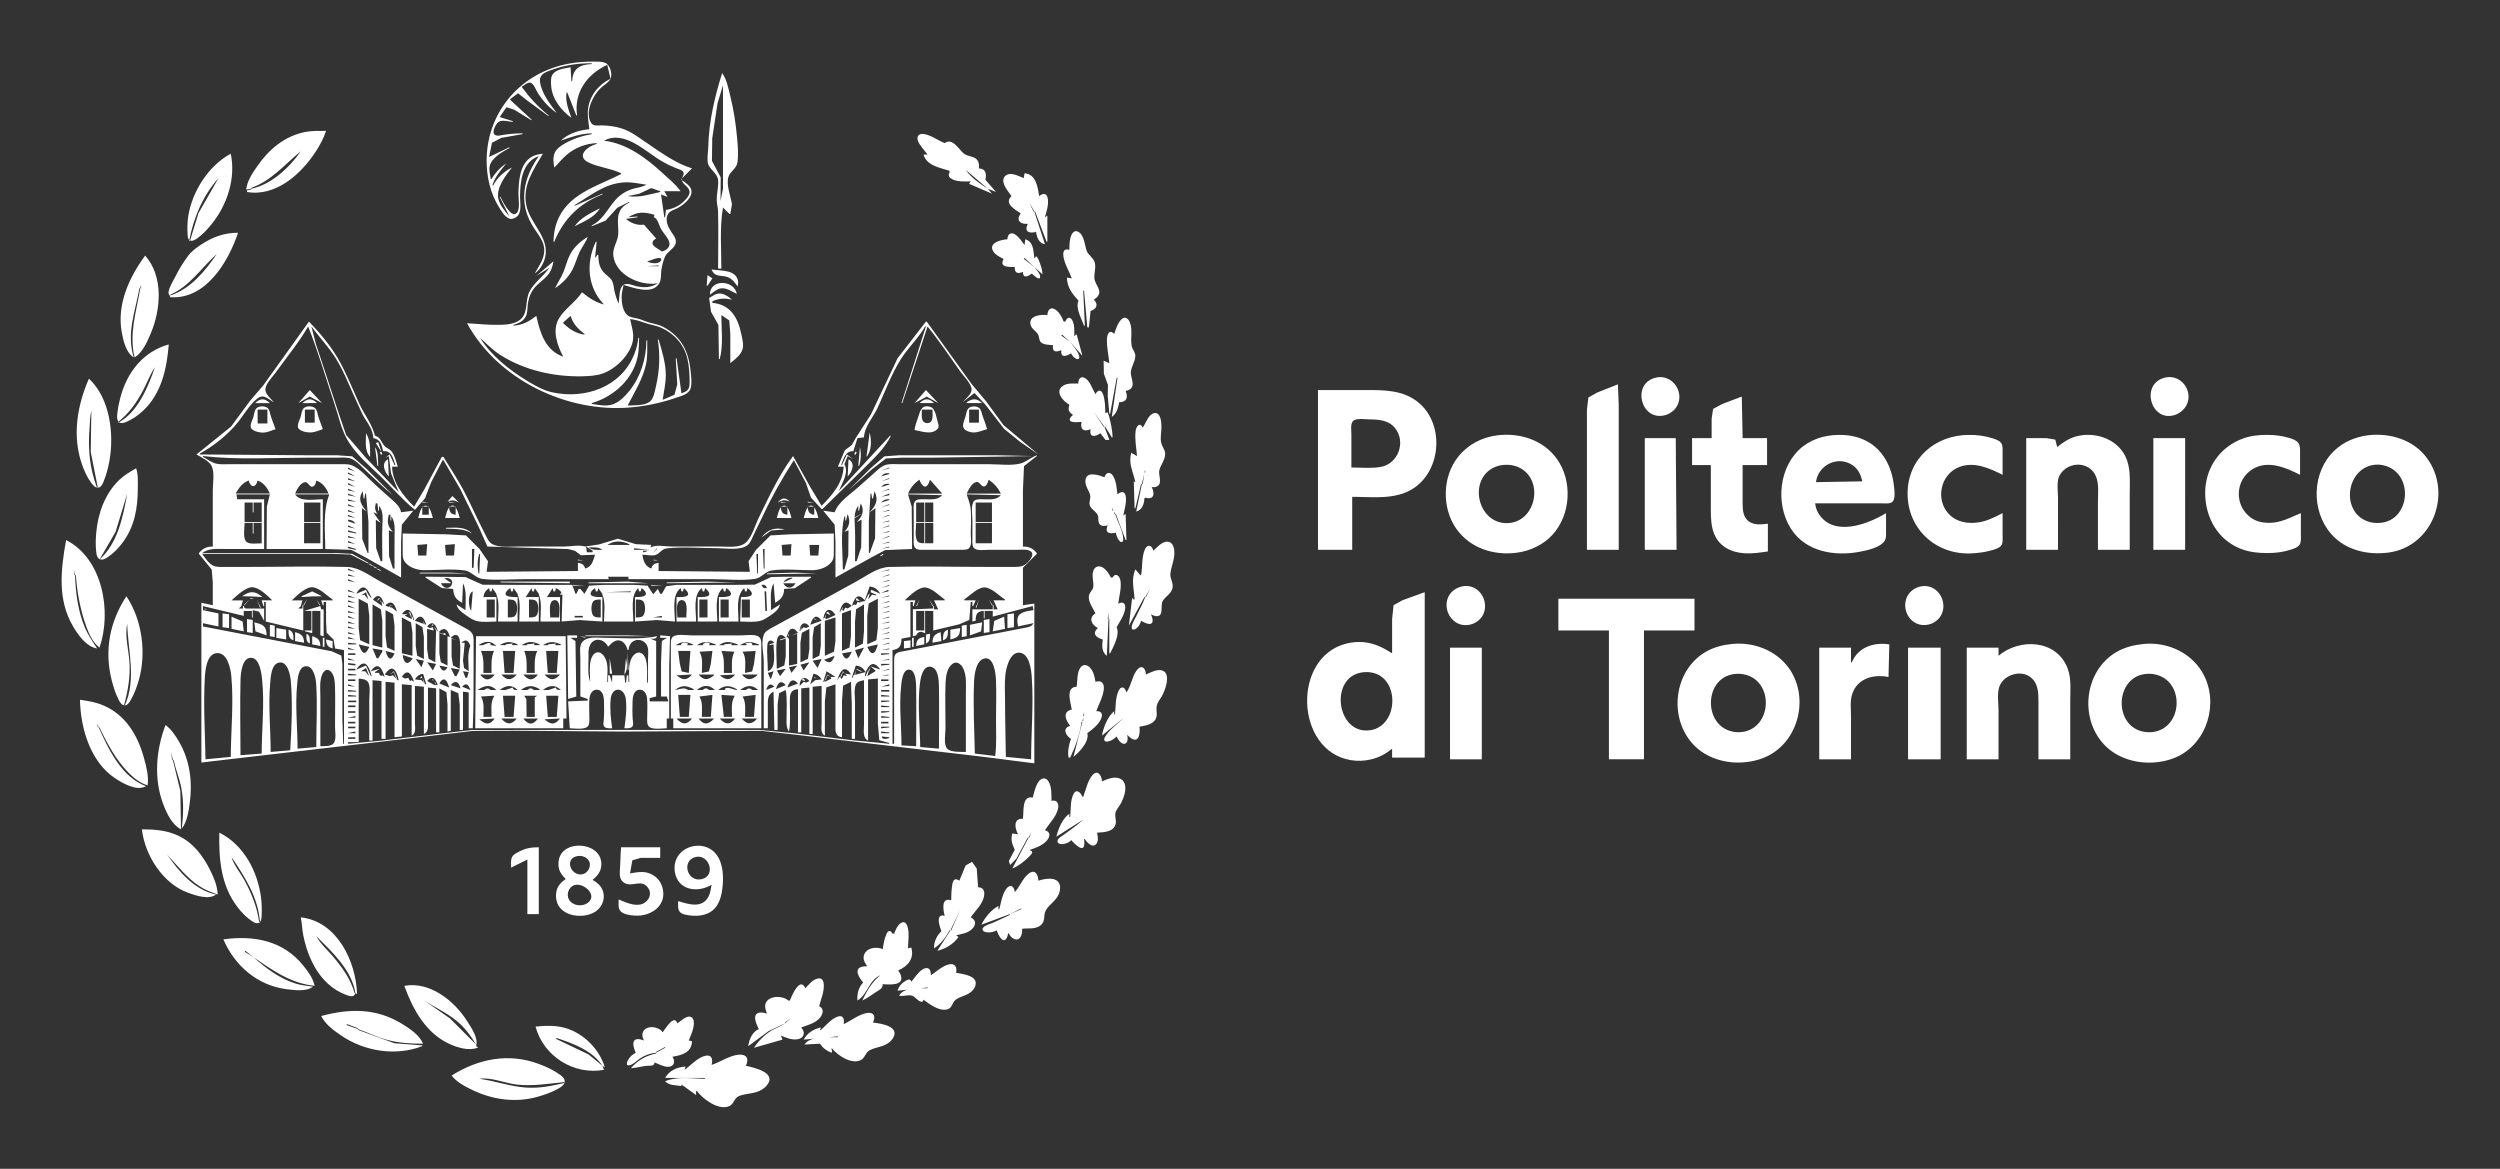 <?xml version="1.0" encoding="UTF-8" standalone="no"?>
<svg
   xmlns:dc="http://purl.org/dc/elements/1.1/"
   xmlns:cc="http://creativecommons.org/ns#"
   xmlns:rdf="http://www.w3.org/1999/02/22-rdf-syntax-ns#"
   xmlns:svg="http://www.w3.org/2000/svg"
   xmlns="http://www.w3.org/2000/svg"
   xmlns:sodipodi="http://sodipodi.sourceforge.net/DTD/sodipodi-0.dtd"
   xmlns:inkscape="http://www.inkscape.org/namespaces/inkscape"
   width="811.582mm"
   height="379.43mm"
   viewBox="0 0 811.582 379.43"
   version="1.1"
   id="svg8"
   inkscape:version="1.0.2-2 (e86c870879, 2021-01-15)"
   sodipodi:docname="PoliTO_Nuovo logo bianco.svg">
  <rect x="0" y="0" width="811.582" height="379.43" fill="#333333" stroke="none"/>
  <defs
     id="defs2" />
  <sodipodi:namedview
     id="base"
     pagecolor="#ffffff"
     bordercolor="#666666"
     borderopacity="1.0"
     inkscape:pageopacity="0.0"
     inkscape:pageshadow="2"
     inkscape:zoom="0.35"
     inkscape:cx="1609.2893"
     inkscape:cy="665.65674"
     inkscape:document-units="mm"
     inkscape:current-layer="layer1"
     inkscape:document-rotation="0"
     showgrid="false"
     fit-margin-top="20"
     fit-margin-left="20"
     fit-margin-right="20"
     fit-margin-bottom="20"
     lock-margins="true"
     inkscape:window-width="1884"
     inkscape:window-height="1020"
     inkscape:window-x="14"
     inkscape:window-y="0"
     inkscape:window-maximized="0" />
  <g
     inkscape:label="Livello 1"
     inkscape:groupmode="layer"
     id="layer1"
     transform="translate(97.33,27.955)">
    <path
       style="fill:#ffffff;stroke:none;stroke-width:0.265"
       d="m 77.58,22.735 c -3.641,5.163 -5.799,11.12 -4.227,17.462 0.54,2.178 1.552,4.224 2.79,6.085 1.393,2.095 3.181,4.235 3.215,6.879 0.038,2.922 -1.752,5.24 -3.101,7.673 0.918,-0.672 1.621,-1.407 2.21,-2.39 0.492,-0.823 0.875,-1.709 1.117,-2.637 1.722,-6.587 -4.875,-11.074 -6.072,-17.198 -1.259,-6.444 2.34,-11.391 5.391,-16.669 -1.192,0.126 -2.36,0.321 -3.431,0.896 -4.144,2.226 -4.456,8.182 -4.502,12.333 -0.017,1.539 0.629,4.855 -0.575,6.033 -0.782,0.765 -1.74,0.082 -2.332,-0.551 -1.248,-1.335 -2.123,-3.06 -2.918,-4.688 h -0.265 l 3.175,6.35 c -1.375,-1.602 -3.031,-3.455 -3.554,-5.556 -0.921,-3.699 2.271,-7.637 4.348,-10.319 -2.592,1.282 -4.729,3.257 -6.085,5.821 h -0.265 c 0.875,-2.848 2.672,-4.86 4.498,-7.144 -1.984,1.315 -3.537,2.991 -4.763,5.027 h -0.265 c -0.167,-1.354 -0.633,-2.876 -0.313,-4.231 0.633,-2.683 4.165,-4.607 6.398,-5.823 v -0.265 l -6.615,3.175 0.94,-4.601 3.029,-1.594 6.878,-1.213 v -0.265 c -2.044,0.008 -4.062,0.175 -6.085,0.474 -0.813,0.12 -2.119,0.543 -2.865,0.023 -1.203,-0.837 0.34,-3.675 1.24,-4.229 1.199,-0.738 3.218,-0.084 4.534,0.028 v -0.265 l -4.233,-1.323 2.222,-3.185 2.541,0.824 5.556,3.419 v -0.265 l -6.879,-6.35 v -0.265 l 2.518,-1.9 3.047,2.4 6.871,5.057 v -0.265 c -3.352,-2.72 -6.188,-5.776 -8.731,-9.26 0.715,-0.446 1.934,-1.588 2.851,-1.353 1.111,0.284 1.89,2.594 2.464,3.47 1.622,2.478 3.615,4.672 6.063,6.35 -1.868,-2.526 -3.827,-4.931 -4.878,-7.938 -0.379,-1.084 -0.821,-2.463 -0.411,-3.599 0.541,-1.498 2.621,-2.068 3.966,-2.55 4.135,-1.481 8.327,-2.052 12.7,-2.053 v 0.265 c -3.804,0.169 -6.229,1.449 -6.35,5.556 h -0.265 l -0.265,-4.498 c -1.752,0.273 -4.506,0.636 -5.69,2.108 -0.836,1.038 -0.702,2.731 -0.609,3.978 0.318,4.246 3.258,7.888 6.564,10.319 -0.943,-2.775 -2.017,-5.216 -1.587,-8.202 h 0.265 l 2.91,7.408 h 0.265 c -1.106,-7.316 3.19,-13.396 9.79,-16.404 l 1.058,4.498 c -3.958,1.949 -6.874,5.592 -7.317,10.054 -0.21,2.12 0.21,4.248 0.438,6.35 -3.379,0.318 -6.753,1.332 -9.26,3.704 3.329,-1.202 6.475,-2.311 10.054,-2.381 v 0.265 c -3.036,0.503 -6.05,1.504 -8.731,3.028 -1.298,0.738 -2.691,1.651 -3.307,3.072 -0.632,1.458 -0.389,3.232 -0.133,4.747 1.358,-1.333 2.521,-2.852 3.973,-4.091 2.767,-2.359 6.168,-3.674 9.785,-3.847 v 0.265 c -0.845,0.257 -1.623,0.56 -2.378,1.027 -2.325,1.436 -3.128,3.624 -0.259,4.996 3.36,1.607 7.192,1.87 10.574,3.502 v 0.265 c -7.927,4.042 -17.637,6.458 -20.951,15.875 -0.688,1.955 -0.919,4.026 -1.009,6.085 h 0.265 c 2.956,-7.305 8.224,-12.531 15.61,-15.346 v -0.265 l -8.996,3.969 v -0.265 c 5.242,-3.081 9.526,-6.867 15.875,-7.346 2.551,-0.193 4.906,0.392 7.408,0.732 -1.329,0.81 -2.76,0.897 -4.233,1.307 -1.626,0.452 -3.17,1.256 -4.464,2.341 -3.499,2.934 -4.733,7.444 -9.03,9.581 v 0.265 l 4.481,-1.819 3.78,-4.156 3.91,-1.963 v 0.265 c -0.702,0.38 -1.386,0.758 -1.968,1.316 -2.645,2.534 -1.377,5.864 -1.614,9.003 -0.183,2.426 -1.885,4.342 -1.594,6.879 0.729,6.358 8.781,9.952 14.436,8.996 -2.173,1.423 -4.378,1.48 -6.879,0.959 -1.246,-0.26 -3.283,-1.326 -4.418,-0.328 -1.373,1.208 -1.108,4.314 -1.403,5.984 -0.62,-1.369 -1.074,-2.763 -1.39,-4.233 -0.227,-1.053 -0.256,-2.296 -0.792,-3.251 -0.657,-1.168 -2.012,-1.85 -2.852,-2.887 -1.323,-1.633 -1.553,-3.477 -1.58,-5.504 h -0.265 l -0.794,1.058 0.529,-5.292 h -0.265 c -3.283,6.918 -2.721,14.79 2.646,20.373 -2.869,-0.72 -4.853,-2.161 -7.144,-3.969 -2.062,3.213 -5.502,5.242 -7.453,8.467 -2.35,3.884 -0.55,8.814 1.367,12.435 -5.812,-1.952 -7.538,-7.81 -8.731,-13.229 -2.357,1.807 -4.401,2.953 -7.408,3.175 v -0.265 c 1.485,-0.426 2.958,-1.062 3.815,-2.429 0.782,-1.249 0.651,-2.78 0.819,-4.186 0.192,-1.606 0.636,-3.114 1.498,-4.493 1.309,-2.093 3.485,-3.212 5.017,-5.082 1.071,-1.306 1.567,-2.804 1.816,-4.448 l -5.556,4.763 4.233,-2.646 c -1.929,2.813 -5.092,4.827 -6.56,7.938 -1.369,2.901 -0.232,6.837 -3.014,8.978 -1.673,1.287 -3.993,1.516 -6.036,1.586 -3.754,0.129 -7.382,-0.279 -11.112,-0.51 10.024,18.443 32.632,29.182 53.181,27.321 4.974,-0.451 9.832,-1.444 14.552,-3.091 1.693,-0.591 4.285,-1.139 4.85,-3.111 0.483,-1.684 0.17,-3.793 0.002,-5.509 -0.628,-6.426 -2.964,-11.193 -8.821,-14.38 -1.466,-0.798 -3.173,-1.053 -4.763,-1.507 -1.17,-0.334 -2.266,-0.876 -3.44,-1.195 -1.185,-0.322 -2.56,-0.318 -3.532,-1.162 -1.471,-1.277 -1.859,-3.99 -1.854,-5.835 0.004,-1.341 0.372,-2.659 0.624,-3.969 3.21,0.923 9.43,3.33 11.63,-0.595 0.669,-1.194 0.462,-2.598 0.604,-3.903 0.158,-1.456 0.645,-3.279 1.209,-4.633 0.766,-1.84 3.481,-2.752 3.55,-4.897 0.038,-1.182 -0.867,-2.236 -1.472,-3.17 -0.919,-1.416 -1.757,-3 -1.458,-4.747 0.132,-0.774 0.496,-1.424 1.151,-1.869 0.685,-0.465 1.517,-0.693 2.249,-1.072 2.493,-1.291 6.451,-4.706 3.645,-7.435 -0.706,-0.686 -1.518,-1.249 -2.323,-1.811 v -0.265 l 3.44,-3.44 c -5.431,-1.654 -10.427,-5.386 -15.081,-8.539 -2.372,-1.607 -4.675,-3.364 -7.408,-4.311 -2.176,-0.754 -4.579,-1.065 -6.879,-1.102 -1.123,-0.018 -2.643,0.346 -3.36,-0.78 -2.152,-3.381 0.481,-8.729 2.883,-11.145 1.001,-1.007 2.473,-1.766 3.267,-2.95 0.949,-1.415 0.029,-4.809 -1.589,-5.432 -1.176,-0.453 -2.609,-0.389 -3.848,-0.397 -2.656,-0.017 -5.322,0.173 -7.938,0.652 -15.384,2.816 -26.488,15.349 -26.715,31.096 -0.077,5.369 1.166,11.051 4.077,15.61 0.877,1.374 2.383,4.135 4.38,3.643 3.383,-0.835 2.361,-4.82 2.388,-7.347 0.051,-4.922 0.74,-11.089 6.081,-12.965 M 137.11,-4.252 c -2.416,7.721 -4.311,15.681 -4.503,23.813 -0.039,1.654 -0.373,3.346 -0.209,4.998 0.248,2.497 3.208,3.439 3.402,6.115 0.153,2.106 -0.499,4.213 -0.452,6.321 0.028,1.257 0.392,2.475 0.427,3.737 0.173,6.162 0.012,12.352 0.012,18.517 h 1.058 c 0,-6.531 -0.579,-13.384 0.529,-19.844 l 2.117,2.117 h 0.265 l 0.529,-3.175 c -0.405,-2.554 -1.876,-6.196 -1.183,-8.73 0.523,-1.91 2.656,-2.795 2.958,-4.791 0.394,-2.611 0.118,-5.558 -0.119,-8.175 -0.395,-4.367 -1.044,-8.702 -2.091,-12.965 -0.647,-2.632 -1.174,-5.686 -2.74,-7.938 m 0.265,3.969 V 26.969 l -2.7e-4,6.35 -0.793,3.969 0.055,-7.673 -2.847,-5.346 0.101,-7.354 1.722,-11.377 1.763,-5.821 M 69.377,11.623 l 0.265,0.265 -0.265,-0.265 m -86.783,21.96 1.587,-0.265 v 0.265 l -1.323,0.265 v 0.529 c 9.453,1.583 17.662,-5.917 22.385,-13.229 1.35,-2.09 2.503,-4.246 3.279,-6.615 -2.307,0 -4.606,-0.08 -6.879,0.381 -6.579,1.333 -11.637,5.586 -15.395,10.996 -1.605,2.311 -3.349,4.819 -3.655,7.673 m 221.192,-11.377 h -1.323 c 1.048,3.657 5.3,4.243 8.467,5.292 v 0.529 c -0.677,1.072 0.021,1.825 1.09,2.3 1.778,0.791 3.889,0.611 5.789,0.611 l -0.529,0.794 7.408,3.175 -1.323,-1.587 2.646,1.058 -3.44,-3.969 c 0.392,-1.932 0.135,-3.589 -2.117,-3.704 0.032,-0.542 0.079,-1.071 -0.05,-1.605 -0.656,-2.714 -3.35,-1.868 -5.001,-3.336 -1.569,-1.392 -3.59,-5.085 -6.062,-3.261 -2.215,-0.872 -4.241,-2.492 -6.609,-2.935 -1.968,-0.369 -2.738,0.967 -1.879,2.673 0.286,0.562 0.656,1.078 1.035,1.579 0.614,0.81 1.273,1.586 1.897,2.388 m -84.931,17.992 -0.265,2.381 h -0.265 l -1.058,-7.408 2.117,0.794 -1.058,-1.852 h 5.292 c -1.601,-2.226 -3.81,-4.004 -5.821,-5.849 -5.422,-4.975 -11.581,-9.625 -19.05,-10.555 6.786,-3.594 13.569,3.734 19.05,6.837 1.454,0.823 2.94,1.535 4.496,2.146 0.679,0.266 1.745,0.5 2.18,1.144 0.569,0.841 -0.639,1.829 -0.427,2.754 0.329,1.441 2.221,1.997 2.457,3.531 0.152,0.992 -0.571,1.913 -1.178,2.613 -1.697,1.957 -3.937,3.083 -6.469,3.465 m -50.535,-20.637 0.265,0.265 -0.265,-0.265 m -67.998,1.587 C -3.252,26.36 -9.422,32.114 -15.818,33.319 v -0.265 c 6.615,-2.299 10.879,-7.627 16.14,-11.906 m -22.754,0.794 c -7.201,3.915 -12.436,12.137 -13.764,20.108 -0.33,1.982 -0.343,4.072 -0.238,6.077 0.035,0.665 0.072,1.651 0.783,1.975 0.79,0.361 1.752,-0.269 2.373,-0.702 1.713,-1.196 3.201,-2.833 4.521,-4.44 5.131,-6.245 8.061,-14.979 6.325,-23.019 m 89.694,2.646 0.265,0.265 -0.265,-0.265 m 148.96,2.646 7.144,6.085 c -2.418,-1.509 -5.554,-3.692 -7.144,-6.085 m 14.817,8.467 c -2.529,2.309 1.035,4.328 2.91,5.556 v 0.265 c -1.603,2.135 0.151,3.429 2.381,3.175 -1.244,2.473 0.312,3.241 2.646,2.646 0.336,1.713 0.953,3.749 2.91,3.969 l -3.44,-10.583 h 0.265 l 3.704,9.79 h 0.265 v -8.467 l -0.794,0.529 c 0.505,-1.856 1.196,-3.864 0.974,-5.812 -0.228,-1.988 -1.418,-2.211 -2.826,-1.068 -0.553,-3.095 -1.016,-7.072 -4.763,-7.408 l -0.265,1.587 c -0.87,-0.379 -1.738,-0.791 -2.648,-1.07 -0.511,-0.156 -1.042,-0.282 -1.58,-0.287 -1.561,-0.015 -2.688,1.095 -2.355,2.686 0.347,1.66 1.654,3.143 2.614,4.492 m -256.91,-6.615 -0.529,0.529 0.529,-0.529 m -0.529,0.794 -6.507,11.377 -2.754,8.996 h -0.265 c 1.403,-7.399 4.419,-14.673 9.525,-20.373 m 143.404,4.233 v 0.265 c -3.758,0.797 -6.675,1.923 -10.583,1.323 l 3.704,-0.732 3.967,-1.867 2.912,1.012 m -18.344,0.617 0.176,0.088 -0.176,-0.088 m -34.043,0.706 0.265,0.265 -0.265,-0.265 m 172.244,2.381 1.587,2.91 h -0.265 l -1.323,-2.91 m -147.638,7.673 c 3.008,-1.563 6.403,-2.799 8.202,-5.821 -2.986,1.542 -6.229,3.011 -8.202,5.821 m 25.929,-3.704 -0.265,0.794 c 1.193,0.144 1.772,2.662 2.321,3.704 1.147,2.179 4.645,4.813 1.634,6.857 -0.421,0.286 -0.829,0.411 -1.309,0.551 -1.038,-0.958 -4.238,-1.95 -2.562,-3.725 0.186,-0.197 0.502,-0.366 0.71,-0.508 l -3.969,-4.498 c -2.036,0.366 -4.295,-0.5 -5.821,-1.852 l 3.704,-0.529 v -0.265 l -2.91,0.265 c 2.87,-1.923 5.274,-1.768 8.467,-0.794 m -46.831,0.529 0.265,0.529 -0.265,-0.529 m 181.504,10.848 c -1.672,-0.602 -2.154,0.545 -1.926,2.119 0.368,2.53 1.86,4.77 2.72,7.141 l -1.587,-0.265 c 0.079,3.105 1.635,5.197 3.704,7.408 v 0.265 c -0.955,2.243 1.085,5.798 1.852,7.938 h 0.265 l -0.529,-11.377 h 0.265 l 1.058,11.906 h 0.529 l 0.529,-5.292 c 2.011,-0.657 2.625,-2.145 1.058,-3.704 0.389,-0.255 0.775,-0.482 1.087,-0.833 1.794,-2.008 -0.352,-3.616 -0.804,-5.559 -0.437,-1.883 0.582,-3.824 -0.008,-5.753 -0.476,-1.547 -2.082,-2.224 -2.617,-3.757 -0.643,-1.846 -0.802,-5.438 -2.998,-6.239 -0.852,-0.31 -1.503,0.314 -1.855,1.028 -0.738,1.489 -0.725,3.349 -0.743,4.973 m -20.108,-3.44 c -2.006,0.103 -6.556,1.18 -4.453,4.129 0.746,1.045 2.035,1.626 3.13,2.221 v 0.265 c -1.371,2.552 2.051,2.379 3.704,2.381 -0.106,1.96 0.966,2.335 2.646,1.587 0.069,2.238 1.593,1.557 2.91,0.529 0.267,0.325 2.606,2.595 2.688,1.102 0.064,-1.109 -1.286,-2.394 -1.894,-3.219 l 2.646,2.381 c -0.026,-1.537 -0.587,-3.078 -1.162,-4.498 -0.249,-0.62 -0.947,-2.159 -1.22,-0.794 h -0.265 c -0.315,-2.385 -0.212,-5.253 -2.91,-6.085 l -0.265,1.852 c -0.905,-1.132 -1.754,-2.554 -2.982,-3.367 -1.527,-1.014 -2.527,-0.065 -2.574,1.515 m -271.992,18.785 c 11.694,0.984 19.084,-11.427 22.225,-20.902 -4.732,0 -8.462,1.496 -12.171,3.969 -1.319,0.879 -2.908,2.025 -3.969,3.44 -1.657,2.21 -3.04,4.493 -4.233,6.879 -0.72,1.44 -1.726,2.936 -2.117,4.498 -0.228,0.911 0.048,1.371 0.529,1.852 l -0.265,0.265 M 93.455,48.929 c -2.408,1.518 -4.432,3.249 -5.762,5.821 -0.954,1.845 -1.383,3.917 -2.204,5.821 -0.75,1.74 -1.81,3.316 -2.618,5.027 2.375,-1.562 4.343,-3.544 5.666,-6.085 0.925,-1.779 1.403,-3.742 2.245,-5.556 0.8,-1.722 2.07,-3.224 2.673,-5.027 M -26.931,54.485 c -3.895,5.662 -8.404,11.19 -15.081,13.494 v -0.265 c 6.529,-2.962 9.928,-8.631 15.081,-13.229 m -23.283,0.529 c -5.207,7.135 -9.226,15.847 -7.593,24.871 0.495,2.734 1.387,6.639 3.889,8.202 -2.418,-7.918 0.463,-14.742 1.852,-22.49 h 0.265 c -1.244,7.697 -3.692,14.628 -1.852,22.49 2.585,-1.566 4.062,-4.983 5.21,-7.673 3.333,-7.813 4.271,-18.584 -1.77,-25.4 m 162.983,1.852 c 0.748,-0.171 1.42,-0.401 2.126,-0.701 0.422,-0.18 3.096,-0.939 2.311,0.5 -0.707,1.296 -3.485,0.887 -4.437,0.202 m 122.502,-1.058 3.175,2.91 -3.44,-2.646 0.265,-0.265 m -118.798,2.381 v 0.265 h -3.44 l 3.44,-0.265 m 17.198,1.323 c 1.081,2.736 3.085,1.679 5.288,2.519 1.409,0.537 2.34,1.854 3.178,3.037 0.103,-0.616 0.218,-1.221 0.106,-1.847 -0.67,-3.748 -5.836,-3.212 -8.573,-3.709 m 101.335,0.529 -0.265,0.265 0.265,-0.265 m -102.658,1.323 -0.265,3.44 h 0.265 l 1.587,-2.381 -1.587,-1.058 m 0.794,6.35 c 1.039,-0.769 2.136,-1.763 3.44,-2.028 1.839,-0.373 3.693,1.048 5.291,1.763 -0.873,-4.666 -8.868,-4.891 -8.731,0.265 m -184.503,-3.792 -0.088,0.176 0.088,-0.176 m -0.176,0.617 v 1.058 h -0.265 l 0.265,-1.058 m 305.858,0.794 -0.265,0.265 0.265,-0.265 m -121.444,3.44 0.62,4.496 2.393,4.255 0.162,11.093 h 0.265 c 1.222,-4.461 0.529,-9.689 0.529,-14.287 l 2.56,1.735 0.35,4.351 v 9.525 c 1.449,-1.179 3.398,-2.631 3.96,-4.498 0.467,-1.548 -0.108,-3.491 -0.42,-5.027 -1.079,-5.308 -3.577,-9.532 -9.361,-10.054 v -0.529 c 2.406,-0.981 3.818,-1.035 6.35,-0.529 -1.21,-1.058 -3.035,-2.303 -4.741,-1.903 -0.953,0.224 -1.803,0.933 -2.667,1.373 m 109.802,5.556 c -1.963,-0.257 -6.226,0.108 -5.448,3.163 0.352,1.372 1.709,1.959 2.394,3.096 0.487,0.805 0.251,1.909 0.974,2.584 0.937,0.877 2.736,0.763 3.932,0.947 -0.45,2.123 0.955,2.406 2.646,1.587 -0.206,2.568 1.474,2.094 3.175,1.058 0.421,0.711 0.9,1.407 1.683,1.763 0.683,0.311 1.151,-0.047 0.992,-0.79 -0.365,-1.691 -1.971,-3.289 -2.94,-4.677 l 3.969,4.498 -1.852,-6.879 h -0.265 l -0.529,0.529 c -0.003,-1.612 0.153,-3.461 -0.537,-4.965 -0.738,-1.612 -1.841,-1.199 -2.373,0.202 h -0.529 c -0.548,-1.378 -1.257,-2.812 -2.463,-3.739 -1.688,-1.296 -2.77,-0.132 -2.828,1.622 m -154.781,0.265 c 0.806,2.562 2.353,4.257 4.498,5.821 v 0.265 c -2.852,-0.423 -4.825,-1.731 -6.879,-3.704 v -0.265 l 2.381,-2.117 m 176.477,5.821 c -1.508,-1.474 -2.26,-0.075 -2.352,1.59 -0.148,2.671 0.532,5.29 0.765,7.935 l -1.852,-0.794 0.085,4.233 1.323,3.628 -0.077,3.517 0.521,5.82 h 0.265 l 2.117,-11.642 h 0.265 l -1.852,12.7 c 1.564,-1.082 2.106,-2.951 2.381,-4.763 2.482,-0.02 2.979,-1.583 2.117,-3.704 0.423,-0.091 0.836,-0.149 1.217,-0.373 2.154,-1.274 0.347,-3.918 0.474,-5.712 0.127,-1.811 1.429,-3.43 1.463,-5.25 0.024,-1.194 -0.968,-2.094 -1.188,-3.243 -0.46,-2.416 0.331,-5.001 -0.495,-7.369 -0.114,-0.33 -0.254,-0.683 -0.46,-0.969 -1.598,-2.209 -3.207,0.491 -3.842,2.009 -0.328,0.782 -0.601,1.585 -0.873,2.387 m -140.494,19.315 -1.587,-11.377 h -0.265 l 0.496,8.467 -0.905,3.387 -3.824,1.64 c 0.356,-2.641 1,-5.255 1,-7.937 0,-4.054 -1.214,-7.801 -2.323,-11.642 h -0.265 c 0.782,5.04 0.582,10.109 -0.58,15.081 -0.369,1.578 -0.702,4.063 -2.057,5.128 -1.659,1.303 -5.13,1.135 -7.152,1.222 2.188,-4.297 4.848,-8.468 5.921,-13.229 0.586,-2.6 0.429,-5.29 0.429,-7.938 h -0.265 c -0.023,5.831 -1.825,11.817 -5.519,16.403 -1.439,1.787 -3.346,3.739 -5.594,4.446 -2.113,0.665 -4.484,0.086 -6.615,-0.211 v -0.265 c 6.343,-1.857 12.128,-6.601 14.309,-12.965 0.918,-2.677 1.036,-5.403 1.037,-8.202 h -0.265 c -0.138,1.845 -0.614,3.572 -1.293,5.292 -4.23,10.713 -16.079,14.747 -26.753,12.352 -2.851,-0.64 -5.462,-2.152 -7.938,-3.652 -5.755,-3.485 -11.766,-8.208 -15.346,-13.991 2.082,1.886 3.977,3.867 6.35,5.41 7.767,5.05 17.531,7.252 26.723,7.06 2.333,-0.049 4.661,-0.166 6.879,-0.965 4.144,-1.494 8.755,-6.022 9.6,-10.446 0.475,-2.485 -0.366,-4.748 -0.869,-7.144 2.017,0.141 3.653,0.859 5.556,1.448 1.485,0.46 3.071,0.688 4.498,1.321 4.335,1.922 7.56,5.566 8.581,10.195 0.497,2.252 0.683,4.577 0.678,6.879 -0.002,0.947 0.095,2.101 -0.467,2.923 -0.5,0.732 -1.388,1.017 -2.178,1.31 M 2.967,76.446 l -14.777,20.637 -4.299,5.027 -6.213,8.416 -11.223,9.046 c 1.587,0.954 4.1,2.078 4.941,3.819 1.001,2.072 0.351,5.565 0.351,7.823 v 18.256 c -2.072,0.03 -3.146,0.53 -4.498,2.117 v 0.265 l 4.154,5.104 0.344,4.157 v 7.408 l -3.704,-0.794 v 51.858 l 21.96,-2.556 44.979,-5.206 21.167,-2.498 14.288,-0.058 34.131,0.265 45.244,-0.235 12.7,1.438 26.458,3.139 33.073,3.877 16.404,2.1 v -51.858 l -3.704,0.529 v -12.171 l 4.498,-4.498 v -0.265 c -1.352,-1.587 -2.426,-2.086 -4.498,-2.117 v -18.256 l 0.352,-7.852 4.146,-3.261 v -0.265 c -1.929,0.722 -3.54,2.286 -5.556,2.739 -3.045,0.683 -6.678,0.171 -9.79,0.171 h -19.844 -9.26 c -1.527,0 -3.294,-0.223 -4.763,0.273 -1.339,0.453 -2.405,1.546 -3.44,2.461 -1.77,1.564 -3.536,3.133 -5.292,4.712 -2.624,2.361 -6.454,4.732 -7.673,8.163 l -3.704,-0.529 3.717,4.556 0.252,5.498 v 11.642 l 11.377,-6.36 4.763,-2.542 8.731,-0.359 -0.122,-13.758 -1.201,-3.969 11.113,0.265 c -1.55,1.687 -3.702,1.314 -5.821,1.324 -0.963,0.004 -2.49,-0.176 -3.088,0.781 -0.579,0.923 -0.352,2.414 -0.352,3.451 v 8.202 c 0.003,1.063 -0.286,2.948 0.783,3.618 0.802,0.502 2.019,0.348 2.921,0.351 l 6.35,5.3e-4 c 1.852,0 3.704,0.025 5.554,-0.005 0.788,-0.012 1.873,0.053 2.442,-0.611 0.897,-1.048 0.471,-3.4 0.471,-4.676 0,-2.772 0.28,-5.717 -0.093,-8.467 -0.193,-1.445 -0.796,-2.846 -1.23,-4.233 l 11.113,0.265 c -1.601,1.743 -3.905,1.306 -6.085,1.325 -0.99,0.009 -2.432,-0.112 -2.921,0.968 -0.728,1.598 -0.254,4.187 -0.254,5.909 v 5.821 c 0.003,0.901 -0.151,2.12 0.352,2.922 0.81,1.294 3.657,0.782 4.94,0.782 h 9.26 c 1.267,0 2.966,-0.257 4.13,0.351 1.929,1.008 -0.278,3.421 -1.286,4.235 -1.296,1.047 -2.855,0.969 -4.432,0.97 l -7.938,2.7e-4 c -10.66,0 -21.36,-0.275 -32.015,0.011 -3.807,0.102 -7.339,2.884 -10.583,4.657 -6.886,3.761 -13.771,7.527 -20.637,11.324 l -6.613,3.614 c -1.091,0.603 -2.418,1.204 -2.902,2.443 -0.979,2.506 -0.01,6.253 -0.01,8.908 v 21.431 h 1.323 v -7.144 c 0.001,-2.051 -0.174,-3.736 1.852,-4.763 l 0.265,12.435 h 1.058 v -8.202 l 0.468,-3.72 2.178,-1.042 c 0.498,2.942 0.264,6.021 0.265,8.996 2.6e-4,1.574 -0.207,3.191 0.794,4.498 0.56,-3.002 0.263,-6.216 0.265,-9.26 0.001,-2.352 -0.139,-4.283 2.646,-4.498 v 14.023 h 1.058 v -14.287 l 2.646,-0.265 v 15.081 h 1.058 v -15.346 l 2.91,-0.265 v 11.906 c 0,1.455 -0.484,3.525 1.058,4.233 v -11.113 l 0.471,-4.529 2.968,-1.028 v 12.7 c 5.3e-4,2.045 -0.376,4.179 2.117,4.498 v -11.642 l 0.35,-5.097 2.56,-1.253 0.265,7.408 v 11.113 h 1.058 v -11.906 c 0,-1.713 -0.413,-4.093 0.253,-5.703 0.444,-1.074 1.654,-1.222 2.657,-1.441 v 14.552 c 0,1.717 -0.524,4.184 1.323,5.027 v -19.844 l 3.175,-0.265 v 14.552 l 0.471,5.47 3.233,0.88 v 0.265 l -12.171,-1.171 -19.05,-2.285 -10.848,-1.042 -61.119,-5.3e-4 -32.279,0.029 -10.319,1.173 -19.579,2.327 -10.319,0.969 v -0.529 h 3.44 v -20.637 c 1.06,0.127 2.502,0.172 3.089,1.231 0.816,1.472 0.351,4.02 0.351,5.648 v 13.229 h 1.058 v -19.579 l 2.91,0.265 v 18.785 h 1.323 v -18.521 l 2.91,0.265 v 17.727 l 2.381,-0.265 v -16.933 l 3.175,0.265 v 16.404 c 1.543,-0.708 1.058,-2.779 1.058,-4.233 v -11.906 l 2.91,0.265 v 15.346 c 1.604,-0.732 1.322,-2.431 1.323,-3.969 v -11.113 l 2.646,0.265 v 14.287 h 1.058 v -14.287 l 2.297,1.251 0.349,4.04 v 8.731 l 1.058,-0.265 v -13.229 l 2.441,1.04 0.47,3.723 v 8.202 h 1.058 v -12.435 l 1.852,0.265 v 11.642 h 1.323 c 0.313,-7.229 0.265,-14.456 0.265,-21.696 l -5.29e-4,-5.821 c -0.002,-0.989 0.101,-2.137 -0.351,-3.051 -0.541,-1.097 -1.809,-1.653 -2.825,-2.214 -2.202,-1.216 -4.406,-2.429 -6.614,-3.635 -6.886,-3.761 -13.771,-7.527 -20.637,-11.324 -3.216,-1.778 -6.806,-4.534 -10.583,-4.636 -10.743,-0.288 -21.532,-0.011 -32.279,-0.011 h -7.408 c -1.289,-8e-4 -2.757,0.149 -3.937,-0.472 -1.489,-0.784 -2.514,-2.433 -3.471,-3.762 H 0.057 10.64 l 5.821,0.208 5.821,2.967 v -0.265 l -5.292,-2.921 -5.292,-0.254 H 2.438 -31.693 c 2.183,-1.614 4.548,-1.323 7.144,-1.323 h 12.965 v -16.14 h -8.731 l -0.265,-1.587 h 10.848 l -0.967,3.969 -0.091,13.758 H 7.465 v -16.14 c -2.711,0 -7.318,0.991 -8.996,-1.587 h 11.113 c -2.19,5.501 -1.323,11.895 -1.323,17.727 l 8.467,0.288 5.292,2.832 10.848,6.14 v -11.642 l 0.252,-5.491 3.717,-4.564 -3.969,0.529 c -0.347,-1.82 -1.581,-2.858 -2.913,-4.061 -1.755,-1.586 -3.522,-3.157 -5.29,-4.728 -2.32,-2.063 -4.97,-5.441 -7.938,-6.512 -1.24,-0.448 -2.673,-0.309 -3.969,-0.309 H 5.878 -15.554 -22.962 c -1.384,0 -2.879,0.141 -4.233,-0.196 -1.53,-0.381 -2.863,-1.441 -4.233,-2.185 v -0.265 c 11.133,1.294 22.658,0.529 33.867,0.529 h 9.525 c 1.519,0 3.328,-0.244 4.763,0.351 1.816,0.753 3.345,2.6 4.763,3.917 2.869,2.666 5.682,5.443 8.731,7.903 l -8.467,-8.474 -4.763,-4.139 -5.027,-0.351 H 1.909 L -32.487,119.573 v -0.265 c 4.552,-2.47 9.297,-6.265 12.499,-10.32 1.611,-2.041 3.014,-4.451 4.825,-6.306 0.685,-0.701 1.551,-1.591 2.52,-1.87 1.456,-0.418 3.002,1.232 4.233,1.827 -0.893,-1.102 -2.649,-2.47 -2.765,-3.969 -0.148,-1.912 2.405,-4.364 3.446,-5.821 3.485,-4.878 7.422,-9.628 10.432,-14.817 3.264,8.187 5.767,16.773 8.555,25.135 1.207,3.62 2.076,7.744 3.883,11.113 2.626,4.896 7.185,8.66 11.11,12.455 3.701,3.579 7.115,7.577 11.113,10.829 l 3.44,-3.969 v -0.265 l 1.852,-4.762 3.704,-7.144 h 0.265 l 5.537,9.525 5.798,11.906 2.952,6.615 26.193,0.81 2.241,0.583 1.895,1.431 4.596,-0.178 c -0.654,2.005 -0.941,3.829 -3.175,4.498 -0.446,-1.287 -1.044,-1.685 -2.381,-1.852 v 2.646 l -29.633,0.265 0.438,-3.44 -2.737,-3.968 -4.418,-4.411 -6.248,-0.351 -14.287,-0.265 5.29e-4,5.556 c 0.002,0.99 -0.095,2.123 0.351,3.04 1.118,2.298 4.19,3.281 6.528,3.308 4.31,0.049 8.962,-0.53 13.229,0.08 2.243,0.321 3.539,2.496 5.821,2.769 4.468,0.534 9.259,0.065 13.758,0.065 h 27.252 l -0.265,-0.794 h 6.615 v 0.794 h 27.252 c 4.463,0 9.34,0.557 13.758,-0.077 2.171,-0.312 3.385,-2.445 5.556,-2.756 4.269,-0.613 8.918,-0.024 13.229,-0.081 2.327,-0.03 5.408,-1.047 6.528,-3.319 0.448,-0.91 0.348,-2.042 0.351,-3.027 l 5.3e-4,-5.556 -14.287,0.265 -6.271,0.351 -4.688,4.676 -2.431,3.704 0.426,3.44 -29.633,-0.265 v -2.646 c -1.338,0.166 -1.964,0.546 -2.381,1.852 -2.06,-0.794 -2.541,-2.469 -2.91,-4.498 1.3,0.006 3.11,0.485 4.338,0.063 1.432,-0.493 1.911,-1.931 3.605,-2.122 5.335,-0.6 11.028,-0.058 16.398,-0.058 2.735,0 7.477,0.837 9.785,-0.955 1,-0.776 1.467,-2.168 1.977,-3.279 0.941,-2.05 2.004,-4.04 2.955,-6.085 2.966,-6.375 6.352,-12.344 10.154,-18.256 l 3.907,7.408 1.65,4.763 3.44,3.704 h 0.265 c 4.658,-4.602 9.391,-9.125 14.023,-13.758 2.995,-2.995 6.379,-6.164 8.202,-10.054 h -0.265 L 174.946,131.479 c 1.087,-2.555 3.389,-5.948 1.852,-8.731 l 1.058,-2.646 1.852,1.058 -2.117,-1.587 -1.587,3.44 h -0.265 c 0.829,-2.093 1.3,-4.588 3.969,-4.498 l 1.323,-4.233 2.117,-0.265 c 0.166,-3.565 2.936,-6.38 4.397,-9.525 2.429,-5.222 4.514,-11.002 7.588,-15.875 2.344,-3.718 5.673,-6.759 7.858,-10.583 h 0.265 L 195.319,102.904 h 0.265 l 8.202,-24.871 c 3.844,4.714 7.236,9.867 10.771,14.817 1.027,1.437 3.561,3.865 3.537,5.723 -0.018,1.482 -2.058,2.993 -2.932,4.067 l 3.704,-2.91 h 0.265 l 3.387,3.636 6.13,7.908 5.3,4.299 5.821,4.002 -11.356,-9.559 -5.789,-7.904 -4.453,-5.292 -14.65,-20.373 h -0.265 l -9.2,11.906 -8.641,18.224 -4.937,7.645 -1.273,2.27 -2.278,1.739 -2.247,5.312 h 1.852 c -0.204,5.222 -3.644,9.2 -7.144,12.7 l -3.524,-5.821 -5.736,-10.319 c -4.619,6.23 -7.93,13.432 -11.303,20.373 -1.182,2.432 -2.335,7.025 -4.908,8.309 -2.212,1.104 -5.21,0.687 -7.601,0.687 -5.204,0 -10.407,0.012 -15.61,-5.3e-4 -2.312,-0.006 -4.715,-0.714 -6.879,0.265 l 0.265,-0.794 -5.027,-0.246 -5.821,-1.768 -6.085,1.849 -4.498,0.694 c -2.233,-0.632 -4.585,-0.006 -6.879,-5.3e-4 -5.027,0.012 -10.054,5.3e-4 -15.081,5.3e-4 -2.546,0 -5.751,0.422 -8.113,-0.738 -1.101,-0.541 -1.614,-1.662 -2.141,-2.705 -0.89,-1.758 -1.766,-3.524 -2.643,-5.288 -1.663,-3.343 -3.144,-6.774 -4.934,-10.054 -1.923,-3.525 -4.17,-6.883 -6.246,-10.319 h -0.529 l -5.844,10.848 -3.152,5.292 c -3.526,-3.526 -6.993,-7.702 -7.144,-12.965 h 1.852 c -0.517,-1.603 -0.998,-3.733 -2.091,-5.047 -0.627,-0.754 -1.645,-0.979 -2.278,-1.739 -1.102,-1.324 -1.218,-2.734 -3.04,-3.268 -0.941,-3.793 -3.427,-6.797 -5.05,-10.319 -2.26,-4.902 -4.283,-10.155 -7.004,-14.817 -2.426,-4.157 -6.01,-8.475 -9.378,-11.906 m 0.794,1.587 c 2.554,3.467 5.627,6.66 7.902,10.319 2.961,4.765 4.939,10.295 7.372,15.346 0.629,1.306 1.159,2.684 1.921,3.92 1.368,2.217 2.758,3.939 2.913,6.663 2.269,0.292 2.724,2.241 3.175,4.233 2.765,-0.269 3.275,2.297 3.969,4.498 h -0.265 l -1.587,-3.44 -1.323,1.058 1.058,-0.529 0.702,5.558 2.473,6.084 -10.637,-11.112 -6.407,-7.408 -2.36,-6.879 -4.33,-13.229 -3.077,-9.26 -1.5,-5.821 m 243.152,2.381 -0.265,0.265 0.265,-0.265 m 0.529,0.265 2.646,2.381 -2.91,-2.117 0.265,-0.265 m -289.983,3.175 c -8.309,2.318 -13.583,9.087 -15.695,17.198 -0.491,1.885 -0.918,3.872 -1.053,5.818 -0.053,0.76 -0.052,1.727 0.623,2.237 0.697,0.528 1.653,0.191 2.369,-0.109 1.939,-0.811 3.748,-2.088 5.287,-3.506 6.093,-5.612 7.821,-13.709 8.469,-21.639 m 164.306,3.969 0.265,0.265 -0.265,-0.265 m -168.804,3.44 c -2.205,6.392 -5.609,14.712 -11.906,17.992 v -0.265 c 3.546,-2.811 6.024,-6.337 8.118,-10.319 1.287,-2.448 2.239,-5.11 3.788,-7.408 m 312.65,2.558 -0.09,0.176 0.09,-0.176 m -12.877,2.734 c -1.524,0.029 -3.321,-0.206 -4.704,0.562 -3.262,1.81 -0.323,5.163 1.794,6.317 -0.468,1.479 -0.323,2.365 1.058,3.175 v 0.265 c -0.177,0.157 -0.474,0.357 -0.619,0.573 -1.447,2.149 2.537,1.623 3.53,1.543 -0.577,2.367 0.699,3.399 2.91,2.381 -0.487,2.694 1.352,2.617 3.175,1.323 l 1.704,2.189 1.222,-0.06 -1.603,-4.245 h 0.265 l 2.117,3.44 h 0.265 c -0.034,-2.088 -0.521,-4.325 -1.021,-6.35 -0.122,-0.488 -0.545,-2.397 -1.095,-1.587 h -0.265 c -0.013,-1.976 -0.04,-4.173 -0.725,-6.052 -0.624,-1.716 -1.717,-1.426 -2.45,-0.033 -0.966,-1.58 -1.587,-3.832 -3.077,-5.005 -1.521,-1.2 -2.564,7.9e-4 -2.479,1.566 m 187.325,-1.885 c -7.747,1.912 -4.77,14.012 2.91,12.213 0.849,-0.199 1.654,-0.568 2.355,-1.087 5.472,-4.049 1.307,-12.749 -5.265,-11.127 m 165.1,0.043 c -7.686,2.206 -4.257,14.417 3.44,12.072 0.939,-0.286 1.794,-0.796 2.514,-1.459 4.823,-4.435 0.365,-12.426 -5.953,-10.612 m -673.629,0.254 c -3.779,8.622 -5.435,18.385 -2.364,27.517 0.744,2.213 1.73,4.427 3.114,6.32 0.537,0.734 1.399,1.785 2.444,1.508 0.87,-0.231 1.287,-1.275 1.596,-2.02 0.872,-2.103 1.454,-4.366 1.863,-6.602 1.591,-8.709 0.186,-20.407 -6.653,-26.723 m 496.358,1.852 -6.615,2.604 -2.969,1.652 -0.471,3.945 v 9.525 35.983 h 10.319 v -35.983 -11.113 l -0.265,-6.615 m -164.835,0.794 -0.265,0.265 0.265,-0.265 m -259.821,1.058 -3.704,4.233 3.704,-2.119 3.969,2.119 -3.969,-4.233 m 200.025,0 -3.704,4.233 3.969,-2.109 3.704,2.109 -3.969,-4.233 m 127.265,0 v 51.858 h 11.113 v -17.198 c 6.493,0 13.798,1.024 19.579,-2.555 9.604,-5.947 10.504,-21.744 1.318,-28.538 -4.773,-3.53 -10.459,-3.567 -16.134,-3.567 h -15.875 m 137.583,2.117 -6.35,2.408 -2.969,1.603 -0.471,3.133 v 6.35 h -6.35 v 8.731 h 6.085 v 12.7 c 0,5.113 -0.243,10.651 4.503,13.912 0.812,0.558 1.709,0.981 2.641,1.302 1.201,0.414 2.442,0.612 3.704,0.711 2.574,0.202 5.133,-0.206 7.673,-0.58 v -8.996 c -2.117,0.221 -4.464,0.582 -6.273,-0.826 -1.797,-1.398 -1.91,-3.694 -1.926,-5.789 -0.029,-4.145 -0.003,-8.29 -0.003,-12.435 h 7.938 v -8.731 h -7.938 l -0.265,-13.494 m -482.6,2.117 h 4.762 c -1.706,-1.62 -3.07,-1.656 -4.762,0 m 15.346,0 H 5.613 c -1.708,-1.622 -3.054,-1.622 -4.763,0 m 200.29,0 h 4.763 c -1.688,-1.677 -3.045,-1.602 -4.763,0 m 15.346,-0.265 v 0.265 h 5.027 c -1.794,-1.622 -3.048,-1.573 -5.027,-0.265 m -21.344,0.706 0.09,0.176 -0.09,-0.176 m -203.023,8.026 c -0.489,-1.514 -1.173,-2.966 -1.608,-4.496 -0.234,-0.822 -0.309,-1.885 -1.047,-2.441 -0.877,-0.66 -2.761,-0.634 -3.548,0.167 -0.686,0.699 -0.718,1.909 -0.98,2.802 -0.29,0.985 -1.065,2.217 -0.863,3.272 0.271,1.417 3.192,1.898 4.341,1.792 1.263,-0.116 2.51,-0.697 3.704,-1.096 m 15.346,0 c -0.431,-1.438 -1.074,-2.797 -1.505,-4.232 -0.248,-0.827 -0.307,-1.925 -0.958,-2.56 -0.834,-0.814 -2.915,-0.844 -3.739,0 -0.687,0.703 -0.722,1.929 -0.997,2.824 -0.301,0.979 -1.09,2.217 -0.87,3.273 0.313,1.509 3.428,1.889 4.63,1.722 1.174,-0.162 2.32,-0.655 3.44,-1.027 m 187.412,-7.232 0.09,0.176 -0.09,-0.176 m 4.675,7.496 c 2.27,0.398 5.636,1.774 7.541,-0.425 0.487,-0.562 0.257,-1.335 0.053,-1.965 -0.471,-1.441 -0.749,-4.568 -2.392,-5.086 -2.82,-0.89 -3.336,1.12 -4,3.244 -0.45,1.434 -1.011,2.729 -1.201,4.233 m 23.548,-0.265 c -0.381,-1.643 -1.106,-3.148 -1.587,-4.758 -0.249,-0.831 -0.4,-1.838 -1.233,-2.299 -0.873,-0.484 -2.442,-0.459 -3.183,0.264 -0.651,0.635 -0.712,1.735 -0.968,2.56 -0.709,2.285 -1.834,4.147 1.156,5.063 0.513,0.157 1.042,0.253 1.582,0.237 1.426,-0.042 2.86,-0.718 4.233,-1.068 m -28.488,-6.438 0.09,0.176 -0.09,-0.176 m -205.139,0.088 v 4.498 h -3.175 v -4.498 h 3.175 m 15.346,0 v 4.233 h -3.175 v -4.233 h 3.175 m 200.554,0 c 0,1.105 0.265,2.735 -0.352,3.715 -0.616,0.986 -2.357,0.86 -2.834,-0.188 -0.463,-1.017 -0.254,-2.438 -0.254,-3.527 h 3.44 m 15.081,0 v 4.233 h -3.175 v -4.233 h 3.175 m -288.131,0.265 -0.207,13.494 2.323,11.642 h -0.265 c -2.38,-6.235 -2.972,-12.422 -2.457,-19.05 0.157,-2.022 0.141,-4.104 0.605,-6.085 m 262.025,0.441 0.09,0.176 -0.09,-0.176 m 79.288,5.115 c -0.921,-1.883 -2.106,-0.452 -2.305,1.063 -0.347,2.665 0.235,5.535 0.452,8.197 l -1.852,-1.058 c -1.058,3.391 0.616,6.255 1.323,9.525 h -0.265 l -0.265,-0.529 0.265,8.996 h 0.265 l 1.852,-7.938 h 0.265 l -1.852,8.996 c 1.871,-0.392 2.601,-2.488 2.646,-4.233 l 0.265,-0.265 c 2.881,0.849 3.204,-1.262 2.117,-3.44 0.357,0.025 0.733,0.097 1.093,0.01 2.881,-0.701 0.897,-3.726 1.4,-5.567 0.482,-1.771 1.77,-3.094 1.868,-5.022 0.077,-1.499 -0.958,-2.403 -1.278,-3.771 -0.384,-1.646 0.108,-3.547 0.082,-5.23 -0.018,-1.356 -0.201,-4.798 -2.349,-4.413 -1.871,0.334 -2.736,3.318 -3.725,4.678 m -15.875,-5.027 3.44,4.763 h -0.265 l -3.175,-4.763 m -63.677,0.706 0.09,0.176 -0.09,-0.176 m -0.265,0.794 0.09,0.176 -0.09,-0.176 m -0.265,0.794 0.09,0.176 -0.09,-0.176 m 147.815,15.699 v -10.848 c 0,-1.166 -0.352,-3.186 0.471,-4.147 0.992,-1.159 3.993,-0.617 5.35,-0.615 2.998,0.004 6.183,0.23 8.258,2.706 3.773,4.504 1.151,11.7 -4.553,12.723 -3.059,0.549 -6.427,0.181 -9.525,0.181 m -148.079,-14.905 0.09,0.176 -0.09,-0.176 m -0.265,0.794 0.09,0.176 -0.09,-0.176 m -0.265,0.794 0.09,0.176 -0.09,-0.176 m -0.265,0.794 0.09,0.176 -0.09,-0.176 m -0.265,0.794 0.09,0.176 -0.09,-0.176 m -7.231,0.353 -1.058,7.938 c 1.776,-2.016 1.635,-5.419 1.058,-7.938 m -163.513,0.265 c 0,2.611 -0.554,5.609 1.323,7.673 0,-2.727 0.167,-5.271 -1.323,-7.673 m 170.479,0.176 0.09,0.176 -0.09,-0.176 m 196.763,0.495 c -5.032,0.627 -9.562,3.007 -12.732,7.002 -5.117,6.444 -5.315,16.566 -0.595,23.283 4.477,6.367 12.173,8.81 19.677,7.822 4.289,-0.565 8.551,-2.549 11.509,-5.752 6.054,-6.558 6.673,-17.602 1.41,-24.824 -4.416,-6.059 -12.02,-8.434 -19.27,-7.531 m 126.206,25.258 c -6.009,3.661 -17.206,7.903 -21.997,-0.004 -0.598,-0.987 -0.849,-2.044 -1.021,-3.171 h 13.229 l 8.467,-2.7e-4 c 0.992,-0.001 2.535,0.229 3.352,-0.471 1.193,-1.021 0.64,-4.247 0.476,-5.614 -0.709,-5.817 -3.5,-11.361 -8.856,-14.155 -2.26,-1.179 -4.866,-1.833 -7.408,-1.954 -4.739,-0.225 -9.409,0.763 -13.227,3.721 -7.795,6.038 -9.075,18.543 -3.908,26.676 4.805,7.563 14.229,9.076 22.426,7.498 2.389,-0.46 6.554,-1.325 7.996,-3.509 0.553,-0.841 0.466,-1.97 0.471,-2.931 v -6.085 m 37.835,0 c -2.559,1.3 -5.056,2.614 -7.938,3.02 -3.35,0.473 -6.937,-0.094 -9.387,-2.598 -4.591,-4.694 -2.934,-13.054 3.302,-15.418 4.807,-1.822 9.782,0.403 14.023,2.56 v -7.143 c -0.003,-1.014 0.143,-2.307 -0.471,-3.186 -0.593,-0.847 -1.773,-1.194 -2.704,-1.501 -2.498,-0.821 -5.054,-1.131 -7.673,-1.134 -11.001,-0.012 -19.987,7.686 -19.992,19.049 -0.008,11.692 9.488,20.13 21.05,19.398 2.342,-0.148 4.636,-0.448 6.877,-1.176 0.844,-0.274 1.892,-0.583 2.442,-1.332 0.664,-0.906 0.468,-2.341 0.471,-3.396 v -7.144 m 17.727,-21.431 -0.616,-2.441 -2.823,-0.469 -6.615,-10e-4 v 36.248 h 10.319 V 133.596 c 0,-2.221 -0.572,-5.419 0.616,-7.398 2.701,-4.502 9.649,-4.478 11.713,0.519 1.035,2.5 0.635,5.557 0.635,8.201 v 15.61 h 10.319 v -17.992 c 0,-3.676 0.355,-7.586 -0.892,-11.112 -2.357,-6.662 -10.075,-9.475 -16.571,-7.689 -2.312,0.636 -4.247,1.963 -6.085,3.456 m 79.11,21.431 c -3.463,1.416 -6.451,3.16 -10.319,3.16 -2.064,-5.3e-4 -4.104,-0.415 -5.818,-1.62 -5.559,-3.906 -5.321,-12.334 0.527,-15.858 4.948,-2.98 10.758,-0.449 15.346,1.883 v -6.879 c -0.003,-1.153 0.127,-2.545 -0.616,-3.517 -0.661,-0.867 -1.82,-1.247 -2.823,-1.554 -2.318,-0.711 -4.725,-1.006 -7.144,-1.013 -2.723,-0.008 -5.36,0.244 -7.938,1.173 -7.522,2.711 -12.269,9.64 -12.282,17.611 -0.013,7.962 4.059,15.368 11.753,18.276 2.762,1.044 5.54,1.306 8.467,1.303 2.635,-0.003 5.157,-0.307 7.673,-1.135 0.931,-0.307 2.111,-0.654 2.704,-1.501 0.614,-0.879 0.468,-2.171 0.471,-3.186 v -7.143 m 21.696,-25.258 c -4,0.499 -7.882,2.166 -10.816,4.958 -7.371,7.01 -7.654,19.609 -0.955,27.158 4.612,5.194 11.703,6.801 18.386,5.963 14.502,-1.817 21.071,-19.367 12.533,-30.809 -4.405,-5.905 -12.039,-8.156 -19.148,-7.27 m -234.685,0.916 v 36.248 h 10.319 l -0.265,-36.248 h -10.054 m 165.1,0 v 36.248 h 10.319 V 114.281 h -10.319 m -420.158,1.058 -1.587,4.233 h 0.529 l 0.265,-0.794 h -0.529 l 1.323,-3.44 m -156.898,0.529 1.852,2.91 h -0.529 l 0.265,0.794 h 0.529 l -1.323,-3.969 -0.794,0.265 m -0.265,1.323 0.794,6.085 h 0.265 c -0.156,-1.92 0.137,-4.495 -1.058,-6.085 m 157.427,0 -0.529,6.085 h 0.265 c 0.624,-1.946 0.723,-4.088 0.265,-6.085 m -3.704,14.023 7.673,-6.867 4.498,-3.465 5.027,-0.251 h 9.525 l 33.073,-0.529 -11.642,-0.265 h -22.754 -8.996 l -4.763,0.351 -4.498,3.882 -7.144,7.144 m -151.077,-10.054 0.794,-0.529 -0.794,0.529 m 1.852,5.556 -0.265,-5.556 c -2.33,1.142 -1.139,4.127 0.265,5.556 m 149.225,-5.556 -0.265,5.556 c 1.431,-1.413 2.592,-4.415 0.265,-5.556 m 329.142,7.144 -15.081,0.265 c 0.712,-5.554 7.091,-8.767 11.896,-5.502 1.86,1.264 2.678,3.132 3.186,5.237 m -115.623,-5.374 c 1.262,-0.014 2.535,0.192 3.704,0.675 8.861,3.663 6.189,18.128 -3.44,18.269 -9.631,0.141 -12.801,-14.318 -3.969,-18.205 1.159,-0.51 2.442,-0.725 3.704,-0.74 m 282.31,-0.039 c 1.159,-0.075 2.342,0.106 3.44,0.482 8.98,3.077 7.583,17.736 -2.117,18.429 -1.328,0.095 -2.709,-0.037 -3.969,-0.484 -9.088,-3.23 -6.877,-17.809 2.646,-18.426 m -655.902,2.238 -2.381,-0.794 v -0.529 l 2.381,1.323 M 191.35,123.806 v 0.265 l -2.646,0.794 2.646,-1.058 m -244.475,0.265 c -1.957,1.104 -3.875,2.231 -5.51,3.796 -4.632,4.435 -6.898,10.838 -7.454,17.106 -0.183,2.064 -0.24,4.017 -0.021,6.082 0.097,0.918 0.229,2.133 1.214,2.54 0.868,0.359 1.805,-0.201 2.511,-0.664 1.813,-1.19 3.38,-2.807 4.696,-4.519 3.994,-5.191 5.093,-11.336 5.093,-17.727 3e-5,-2.215 0.172,-4.484 -0.529,-6.615 m 327.554,0.529 v 0.794 h -0.265 l 0.265,-0.794 m -13.229,2.381 c -2.043,-0.805 -6.358,-2.24 -6.167,1.591 0.077,1.563 1.196,2.729 1.532,4.2 0.27,1.181 -0.534,2.284 -0.048,3.451 0.503,1.206 1.781,1.749 2.416,2.838 0.55,0.943 0.032,2.136 0.638,3.043 0.624,0.934 1.77,0.697 2.688,0.486 -1.037,2.43 0.495,2.901 2.646,2.381 0.217,0.965 0.505,1.941 1.199,2.688 0.696,0.752 1.233,0.269 1.196,-0.628 -0.106,-2.75 -1.783,-5.577 -2.659,-8.145 h 0.265 l 3.175,8.467 h 0.265 l -0.265,-8.467 -0.794,0.529 c 0.439,-1.851 1.027,-3.898 0.894,-5.815 -0.146,-2.054 -1.341,-2.286 -2.746,-1.064 -0.235,-1.909 -0.384,-4.329 -1.426,-5.993 -0.974,-1.561 -2.339,-1.147 -2.807,0.437 m -243.152,-0.265 -2.381,-0.794 v -0.529 l 2.381,1.323 M 191.351,125.658 v 0.265 l -2.646,0.794 c 0.799,-0.918 1.437,-1.15 2.646,-1.058 m 82.815,0 -0.529,3.44 h -0.265 l 0.794,-3.44 m -256.117,2.646 -2.381,-0.529 v -0.529 l 2.381,1.058 M 191.351,127.246 v 0.265 l -2.646,0.794 2.646,-1.058 m 9.79,0.529 c 0.487,1.334 1.765,3.482 2.934,1.3 0.22,-0.41 0.352,-0.864 0.505,-1.3 l 3.969,4.498 h -11.113 c 0.836,-1.885 2,-3.331 3.704,-4.498 m 22.49,0 c 1.752,1.175 3.011,2.622 3.969,4.498 h -11.113 c 0.603,-1.223 1.625,-3.424 3.111,-3.75 1.355,-0.297 1.857,2.572 3.299,0.956 0.159,-0.176 0.251,-0.412 0.352,-0.621 0.167,-0.341 0.265,-0.726 0.381,-1.083 M -16.612,128.039 c 0.654,2.388 2.298,2.454 2.91,0 2.002,0.746 3.125,2.331 3.969,4.233 H -20.845 c 1.04,-1.827 2.205,-3.478 4.233,-4.233 m 21.96,0 c 2.004,0.741 3.202,2.281 3.969,4.233 h -10.848 c 0.571,-1.265 1.588,-3.361 3.107,-3.684 1.335,-0.283 1.685,2.453 3.146,1.087 0.165,-0.155 0.259,-0.378 0.356,-0.576 0.16,-0.328 0.198,-0.71 0.27,-1.06 m 12.7,2.117 -2.381,-0.794 v -0.529 l 2.381,1.323 M 191.351,129.098 v 0.265 l -2.646,0.794 c 0.799,-0.918 1.437,-1.15 2.646,-1.058 m -173.302,2.646 -2.381,-0.529 v -0.529 l 2.381,1.058 M 191.351,130.685 v 0.265 l -2.646,0.794 2.646,-1.058 m -170.921,0.794 0.265,2.381 h 0.265 l 0.265,-1.587 h 0.265 l 0.796,9.26 -0.002,10.054 h -0.265 l -1.738,-4.552 -0.114,-10 1.587,1.058 c -1.9,-2.162 -2.995,-3.92 -1.323,-6.615 m 154.517,0 -0.265,0.265 0.265,-0.265 m 11.642,0 c 1.32,3.071 0.484,4.482 -1.587,6.879 l 1.852,-1.323 -0.116,9.766 -1.736,4.786 h -0.265 l -0.007,-10.319 0.537,-8.996 h 0.265 l 0.265,1.587 h 0.265 l 0.529,-2.381 m -242.623,0.794 c -1.342,7.518 -3.066,16.105 -8.996,21.431 l 5.214,-8.996 3.782,-12.435 m 74.348,1.058 -2.646,-0.529 v -0.529 l 2.646,1.058 m 173.037,-1.058 v 0.529 l -2.646,0.529 2.646,-1.058 m -14.817,0.265 -0.529,0.794 0.529,-0.794 m -127,0.529 -1.587,1.852 c 1.454,-0.686 2.317,-0.484 3.704,0.265 l -2.117,-2.117 m 105.569,2.117 c 1.482,-0.807 2.412,-0.977 3.969,-0.265 -1.508,-1.551 -2.572,-1.278 -3.969,0.265 m -113.771,-1.323 0.794,0.794 -0.794,-0.794 m 123.56,0 0.265,0.265 -0.265,-0.265 m 26.458,0.265 v 0.265 l -2.646,0.794 c 0.804,-0.893 1.45,-1.128 2.646,-1.058 m -173.037,0.794 -2.646,-0.265 v -0.529 l 2.646,0.794 m 1.323,-0.529 1.323,1.323 -1.323,-1.323 m 20.108,0.529 v 0.265 h 2.117 l -2.117,-0.265 m 8.731,0 v 0.265 h 2.117 l -2.117,-0.265 m 107.685,0 v 0.265 h 2.117 l -2.117,-0.265 m 8.202,-0.529 -0.265,0.529 0.265,-0.529 m 0.529,0.529 v 0.265 h 2.117 l -2.117,-0.265 m 22.225,-0.529 -2.646,2.381 2.646,-2.381 m -144.727,0.529 0.265,0.265 -0.265,-0.265 m -57.679,0.265 v 3.175 h 0.265 v -3.175 h 2.646 v 6.35 h -5.556 v -6.35 h 2.646 m 21.96,0 v 6.35 h -5.292 v -6.35 h 5.292 m 196.056,0 v 6.35 h -2.646 v -6.35 h 2.646 m 2.91,0 v 6.35 h -2.646 v -6.35 h 2.646 m 19.05,0 v 6.35 h -5.292 v -6.35 h 5.292 m -199.496,0.265 0.265,2.381 h 0.265 v -1.587 c 1.481,1.844 1.147,4.151 1.072,6.357 -0.133,3.901 -0.014,7.731 -0.014,11.634 h -0.53 l -1.473,-4.27 -0.114,-9.224 1.587,1.058 -2.381,-3.44 1.323,0.529 c -0.841,-1.195 -0.882,-2.042 -0.529,-3.44 h 0.529 m 156.898,0 c 1.326,2.477 0.532,4.207 -1.323,6.085 l 1.587,-0.794 -0.114,8.983 -1.473,4.51 h -0.529 c 0,-3.609 0.121,-7.241 -0.029,-10.847 -0.1,-2.427 -0.492,-5.077 1.087,-7.144 v 1.587 h 0.265 l 0.529,-2.381 m -164.042,1.323 -2.381,-0.529 v -0.529 l 2.381,1.058 m 173.302,-1.058 v 0.265 l -2.646,0.794 2.646,-1.058 m -152.929,4.498 h 4.763 c -0.331,-1.12 -1.067,-4.85 -2.955,-3.854 -1.121,0.591 -1.456,2.751 -1.808,3.854 m 8.731,0 h 4.763 c -0.315,-1.092 -1.2,-5.188 -3.122,-3.745 -0.966,0.725 -1.273,2.655 -1.64,3.745 m 107.685,0 h 4.763 c -0.33,-1.115 -1.069,-4.854 -2.953,-3.854 -1.102,0.585 -1.444,2.767 -1.809,3.854 m 8.731,0 h 4.763 c -0.279,-1.11 -1.191,-5.194 -3.122,-3.745 -0.966,0.725 -1.274,2.655 -1.64,3.745 m -141.817,-3.969 0.265,0.265 -0.265,-0.265 m 241.565,0 -0.265,0.265 0.265,-0.265 m -221.456,0.265 v 2.646 h -2.117 v -2.646 h 2.117 m 8.731,0 v 2.646 c -1.703,-0.218 -2.04,-1.013 -2.117,-2.646 h 2.117 m 107.685,0 v 2.646 c -1.703,-0.218 -2.04,-1.013 -2.117,-2.646 h 2.117 m 8.731,0 v 2.646 c -1.703,-0.218 -2.04,-1.013 -2.117,-2.646 h 2.117 m 96.573,0.265 0.529,1.058 h -0.265 l -0.265,-1.058 m -72.231,0.794 v 0.265 l -2.646,0.529 2.646,-0.794 m -173.302,1.058 -2.381,-0.529 v -0.529 l 2.381,1.058 m 246.327,-0.529 0.265,0.794 h -0.265 v -0.794 m -84.137,1.852 v 0.265 l 2.381,-1.587 -2.381,1.323 m -155.046,-1.058 1.587,1.323 -1.587,-1.323 m 152.665,0 c 0.867,2.442 0.654,3.856 -1.058,5.821 l 1.323,-0.529 -0.072,8.19 -1.25,4.51 h -0.529 c 0,-5.56 -0.86,-11.797 0.529,-17.198 h 0.265 v 1.323 h 0.265 l 0.529,-2.117 m -159.808,1.323 -2.381,-0.529 v -0.529 l 2.381,1.058 m 11.377,-1.058 v 1.852 h 0.265 v -1.323 c 1.292,1.734 1.103,4.028 1.07,6.085 -0.058,3.614 -0.012,7.233 -0.012,10.848 h -0.529 l -1.25,-4.005 -0.072,-8.43 1.323,0.529 c -1.718,-1.78 -1.961,-3.203 -1.323,-5.556 h 0.529 m 161.925,0 v 0.265 l -2.646,0.794 2.646,-1.058 m -173.302,2.91 -2.381,-0.794 v -0.529 c 1.115,0.12 1.8,0.33 2.381,1.323 m 173.302,-1.058 v 0.265 l -2.646,0.529 2.646,-0.794 m -206.64,0.794 v 3.44 h 0.265 v -3.44 h 2.646 v 6.615 c -1.309,-0.006 -3.886,0.443 -4.945,-0.474 -1.258,-1.089 -0.611,-4.634 -0.611,-6.141 h 2.646 m 21.96,0 v 6.615 h -5.292 v -6.615 h 5.292 m 21.96,0 0.265,0.265 -0.265,-0.265 m 148.431,1.058 1.323,-0.794 -1.323,0.794 m 25.665,-1.058 v 6.615 c -0.672,-0.032 -1.495,0.005 -2.037,-0.472 -1.254,-1.105 -0.609,-4.625 -0.609,-6.143 h 2.646 m 2.91,0 v 6.615 h -2.646 v -6.615 h 2.646 m 19.05,0 v 6.615 h -5.292 v -6.615 h 5.292 m -206.64,1.852 -2.381,-0.529 v -0.529 l 2.381,1.058 m 11.642,-1.058 0.529,0.529 -0.529,-0.529 m 161.66,0 v 0.265 l -2.646,0.794 2.646,-1.058 m -143.933,0.794 v 0.265 c 2.928,0.127 5.931,-0.021 8.467,1.587 -2.288,-2.392 -5.408,-1.852 -8.467,-1.852 m 102.394,3.175 3.176,-2.297 4.497,-0.349 c -3.324,-0.762 -5.568,5.2e-4 -7.673,2.646 m -131.498,-1.587 v 0.265 l -2.646,-0.529 v -0.529 l 2.646,0.794 m 173.038,-0.529 v 0.265 l -2.646,0.529 2.646,-0.794 m -135.467,1.058 0.529,0.529 -0.529,-0.529 m -37.571,1.323 -2.646,-0.265 v -0.529 l 2.646,0.794 m 173.038,-0.794 v 0.265 l -2.646,0.794 2.646,-1.058 m -267.229,1.323 c -1.689,9.468 -2.896,19.313 2.273,28.046 1.665,2.813 4.328,6.603 7.781,7.144 -1.37,-2.182 -2.856,-4.237 -3.883,-6.615 -2.271,-5.256 -3.092,-11.504 -3.261,-17.198 h 0.265 c 0.357,5.53 1.485,11.458 3.374,16.669 0.915,2.525 2.127,5.206 4.299,6.879 4.038,-11.715 1.062,-28.878 -10.848,-34.925 m 352.954,3.44 c -0.455,-1.883 -2.027,-2.245 -2.82,-0.235 -0.984,2.492 -0.685,5.549 -1.148,8.172 h -0.265 l -1.587,-1.852 c -1.484,3.275 -0.421,6.37 -0.265,9.79 h -0.265 l -0.529,-0.529 -1.058,8.996 5.027,-9.26 h 0.265 c -0.796,2.199 -1.934,4.26 -2.977,6.35 -0.511,1.026 -1.286,2.19 -1.4,3.354 -0.108,1.09 0.794,1.008 1.455,0.497 0.86,-0.665 1.32,-1.503 1.598,-2.528 1.299,0.856 4.262,2.149 3.662,-0.759 -0.101,-0.475 -0.302,-0.912 -0.487,-1.358 0.355,0.177 0.725,0.405 1.117,0.507 3.429,0.904 1.818,-3.256 2.715,-4.784 0.87,-1.484 2.537,-2.192 3.104,-3.929 0.601,-1.858 -0.82,-3.244 -0.603,-5.035 0.318,-2.635 1.598,-4.899 1.23,-7.659 -0.381,-2.869 -2.447,-3.399 -4.617,-1.688 -0.757,0.598 -1.439,1.299 -2.151,1.951 m -259.027,-2.117 -2.381,-0.529 v -0.529 l 2.381,1.058 m 88.9,0 v 0.265 h -7.144 c 2.348,-1.538 4.649,-1.358 7.144,-0.265 m 84.402,-0.794 v 0.265 l -2.646,0.529 2.646,-0.794 m -150.019,0.794 -0.265,3.704 h -2.646 l -0.265,-3.44 3.175,-0.265 m 8.996,0 -0.265,3.704 h -2.646 l -0.265,-3.44 3.175,-0.265 m 109.273,0 -0.265,3.704 h -2.646 l -0.265,-3.44 3.175,-0.265 m 8.996,0.265 -0.265,3.44 h -2.646 l -0.265,-3.44 h 3.175 m -150.283,1.323 -0.265,0.265 -2.381,-0.529 v -0.529 l 2.646,0.794 m 74.613,-0.794 2.117,1.323 v 0.529 h -1.852 l -0.265,-1.852 m 98.425,0 v 0.265 l -2.646,0.529 2.646,-0.794 m -98.69,1.852 -1.852,-1.323 1.852,1.323 m 5.556,-0.794 c -1.562,-5.3e-4 -3.21,0.22 -4.498,-0.794 1.562,5.3e-4 3.21,-0.22 4.498,0.794 m 15.61,-0.794 c -0.595,1.086 -1.158,1.434 -2.381,1.587 v -0.529 h 1.587 v -0.265 h -4.498 v -0.529 l 4.763,0.529 0.529,-0.794 m 2.117,0.265 v 0.265 l -1.323,1.323 1.323,-1.587 m -59.267,0.265 -0.265,6.085 h -0.529 v -6.085 h 0.794 m 94.192,0 v 6.35 h -0.265 l -0.265,-6.35 h 0.529 m -92.604,1.587 h 0.265 l -0.265,6.35 h -0.265 c -0.319,-2.111 -0.464,-4.311 0.265,-6.35 m 90.488,0 v 6.35 h -0.265 l -0.265,-6.35 h 0.529 m 40.481,0 -0.794,0.529 v 0.265 l 1.058,-0.529 -0.265,-0.265 m -1.323,0.794 -0.265,0.529 0.265,-0.529 m -0.794,0.529 0.265,0.265 -0.265,-0.265 m -96.837,0.529 v 0.265 h 1.852 l -1.852,-0.265 m 24.606,0 v 0.265 h 1.587 l -1.587,-0.265 m 71.702,-0.265 -0.265,0.529 0.265,-0.529 m -0.794,0.529 0.265,0.265 -0.265,-0.265 m -0.529,0.265 -0.265,0.529 0.265,-0.529 m -0.794,0.529 0.265,0.265 -0.265,-0.265 m -161.925,0.265 v 0.265 l 1.058,0.529 v -0.265 l -1.058,-0.529 m 161.396,0 -0.265,0.529 0.265,-0.529 m -0.794,0.529 0.265,0.265 -0.265,-0.265 m 75.142,15.61 c -2.379,1.496 -1.283,3.661 0.794,4.763 -2.066,1.797 -0.492,3.156 1.587,3.704 -0.288,1.838 -0.376,4.162 1.323,5.292 l 0.529,-11.906 h 0.265 v 11.113 h 0.265 c 1.085,-2.133 3.244,-6.087 2.117,-8.467 0.99,-1.849 2.376,-3.712 2.733,-5.818 0.312,-1.858 -0.505,-2.691 -2.204,-1.855 0.267,-2.446 1.082,-4.924 0.722,-7.405 -0.23,-1.577 -1.59,-2.825 -2.574,-1.061 h -0.529 c -0.659,-1.245 -1.421,-2.543 -2.678,-3.274 -1.455,-0.845 -2.778,-0.136 -3.151,1.443 -0.37,1.568 0.214,3.108 0.135,4.675 -0.066,1.252 -1.244,1.857 -1.447,3.04 -0.339,1.983 1.352,4.043 2.114,5.758 M 23.869,155.821 v 0.265 l 1.058,0.529 v -0.265 l -1.058,-0.529 m 158.485,0.265 0.265,0.265 -0.265,-0.265 m -0.529,0.265 0.265,0.265 -0.265,-0.265 m -255.058,0.265 -0.265,0.265 0.265,-0.265 m 91.281,1.058 -2.381,-0.529 v -0.529 l 2.381,1.058 m 7.144,-1.058 v 0.265 l 1.058,0.529 v -0.265 l -1.058,-0.529 m 166.158,0.265 v 0.265 l -2.646,0.529 2.646,-0.794 m -10.319,0 0.265,0.265 -0.265,-0.265 m -254,0.265 v 1.587 h -0.265 l 0.265,-1.587 m 253.471,0 0.265,0.265 -0.265,-0.265 m -153.987,0.265 0.529,0.529 -0.529,-0.529 m 153.194,0.265 0.265,0.265 -0.265,-0.265 m -152.4,0.265 0.265,0.265 -0.265,-0.265 m 11.642,0 v 0.265 h 15.61 l -5.821,-0.265 h -9.79 m 112.713,0.265 v 0.265 l 16.14,-0.265 -7.144,-0.265 -8.996,0.265 m 27.517,-0.265 0.265,0.265 -0.265,-0.265 m -151.342,0.265 0.529,0.529 -0.529,-0.529 m -9.79,1.058 -2.381,-0.265 v -0.529 l 2.381,0.794 m 160.337,-0.794 0.265,0.265 -0.265,-0.265 m 12.965,0 v 0.265 l -2.646,0.794 2.646,-1.058 m -162.719,0.265 0.265,0.265 -0.265,-0.265 m 0.529,0.265 0.529,0.529 -0.529,-0.529 m 26.458,0 0.265,0.265 -0.265,-0.265 m -14.817,0.265 v 0.265 l 5.291,3.409 3.704,0.296 c 0.061,2.287 0.878,3.446 2.91,4.498 l 0.265,-6.35 c 1.313,2.589 0.794,5.898 0.794,8.731 l -2.91,-1.852 c 0.423,1.53 1.382,2.296 2.65,3.191 1.074,0.757 2.176,1.623 3.435,2.047 2.087,0.703 4.703,0.318 6.879,0.318 v -7.938 h -4.233 c 0.188,-1.371 0.736,-2.109 1.852,-2.91 l 0.265,1.058 h 0.529 l 0.265,-1.058 1.323,1.852 v 0.265 c 1.11,2.538 0.529,6.005 0.529,8.731 h 6.35 v -7.938 c -1.373,-0.001 -5.498,0.104 -3.3,-2.205 0.268,-0.281 0.605,-0.483 0.919,-0.705 l 0.265,1.058 h 0.529 l 0.265,-1.058 1.323,1.852 v 0.265 c 1.11,2.538 0.529,6.005 0.529,8.731 h 6.35 v -7.938 h -4.233 l 1.852,-2.91 0.265,1.058 h 0.529 l 0.265,-1.058 1.323,1.852 v 0.265 c 1.11,2.538 0.529,6.005 0.529,8.731 h 6.35 v -7.938 h -4.233 l 1.852,-2.91 0.265,1.058 h 0.529 l 0.265,-1.058 c 0.608,0.176 2.693,1.67 1.323,1.852 v 0.265 h 0.794 l -0.265,8.731 5.828,-0.478 7.401,0.478 v -7.938 c -1.328,-0.001 -5.226,0.143 -3.313,-2.158 0.257,-0.309 0.614,-0.519 0.932,-0.752 l 0.265,1.058 h 0.529 l 0.265,-1.058 1.323,1.852 v 0.265 c 1.11,2.538 0.529,6.005 0.529,8.731 h 9.525 c 0,-3.385 -1.065,-8.346 1.587,-10.848 l 0.265,1.058 h 0.529 l 0.265,-1.058 c 0.315,0.235 0.663,0.447 0.919,0.752 1.851,2.217 -1.671,2.156 -3.035,2.158 v 7.938 l 7.156,-0.478 5.808,0.478 c 0,-3.339 -1.109,-8.587 1.852,-10.848 l 0.265,1.058 h 0.529 l 0.265,-1.058 c 0.247,0.224 0.552,0.46 0.777,0.72 2.065,2.388 -1.633,2.19 -3.158,2.191 v 7.938 h 6.35 c 0,-3.339 -1.109,-8.587 1.852,-10.848 l 0.265,1.058 h 0.529 l 0.265,-1.058 c 0.247,0.224 0.552,0.46 0.777,0.72 2.065,2.388 -1.633,2.19 -3.158,2.191 v 7.938 h 6.35 c 0,-3.362 -1.091,-8.538 1.852,-10.848 l 0.265,1.058 h 0.529 l 0.265,-1.058 c 0.315,0.228 0.652,0.434 0.919,0.723 2.166,2.344 -1.895,2.187 -3.3,2.188 v 7.938 h 6.35 c 0,-3.55 -0.984,-8.231 1.852,-10.848 l 0.265,1.058 h 0.529 l 0.265,-1.058 c 0.312,0.234 0.66,0.446 0.912,0.752 1.821,2.217 -1.667,2.156 -3.028,2.158 l -0.265,7.938 c 2.113,0 4.563,0.333 6.615,-0.237 1.259,-0.35 2.373,-1.159 3.437,-1.888 1.37,-0.938 2.462,-1.79 2.913,-3.431 l -2.91,1.852 c 0,-2.833 -0.519,-6.143 0.794,-8.731 l 0.529,6.35 c 1.957,-1.157 2.849,-2.19 2.91,-4.498 l 3.44,-0.232 5.291,-3.472 v -0.265 h -8.467 l -4.498,0.118 -5.292,2.463 -6.35,0.065 h -11.642 l -7.408,2.7e-4 -3.399,0.47 -1.363,2.441 h -0.529 l -0.794,-1.587 -1.323,1.587 h -0.265 l -1.753,-2.657 -4.597,-0.253 h -9.525 l -4.837,0.253 -1.513,2.657 -1.323,-1.587 h -0.529 l -0.794,1.587 h -0.265 l -1.058,-2.91 h -19.05 l -10.054,-0.047 -5.556,-2.484 -12.965,-0.115 m -10.848,0.265 0.265,0.265 -0.265,-0.265 m 15.875,1.852 h 3.44 l -2.381,-1.587 c 0.453,-0.074 0.875,-0.157 1.331,-0.033 2.77,0.757 0.426,4.478 -1.698,2.638 -0.323,-0.28 -0.489,-0.652 -0.691,-1.018 m 114.035,-1.852 v 0.265 l -2.91,1.323 c 0.75,-1.167 1.555,-1.467 2.91,-1.587 m -141.817,1.587 -2.381,-0.529 v -0.529 l 2.381,1.058 m 12.7,-1.058 0.265,0.265 -0.265,-0.265 m 160.602,0.265 v 0.265 l -2.646,0.529 2.646,-0.794 m -160.073,0 0.265,0.265 -0.265,-0.265 m 0.794,0.529 0.265,0.265 -0.265,-0.265 m 33.073,0 v 0.265 l 22.49,0.265 v -0.529 h -22.49 m 28.575,0.265 v 0.265 h 19.315 l -6.615,-0.529 -12.7,0.265 m 25.4,0 v 0.265 l 22.49,-0.265 -9.525,-0.265 -12.965,0.265 m -86.519,0 0.265,0.265 -0.265,-0.265 m 128.323,0.265 c -0.988,1.866 -3.006,1.92 -3.969,0 h 3.969 m -103.981,0.265 -1.852,1.323 1.852,-1.323 m 94.721,1.323 h -1.058 l -0.794,-1.058 c 1.017,-0.158 1.463,0.111 1.852,1.058 m -133.615,-0.265 -2.646,-0.529 2.646,0.529 m 70.644,-0.794 v 0.265 h 3.969 l -3.969,-0.265 m 25.4,0 v 0.265 h 3.969 l -3.969,-0.265 m 77.258,0 v 0.265 l -2.646,0.794 2.646,-1.058 m -200.29,5.027 h -3.44 l 0.529,1.852 h 0.265 v -1.323 h 0.529 v 6.35 l 12.171,2.91 v -8.202 H 0.85 v 1.058 h -1.323 l 0.794,-0.794 0.529,-1.852 H -2.589 c 1.496,-1.466 4.605,-4.553 6.879,-4.254 2.201,0.289 4.565,2.759 6.35,3.99 v 0.265 H 6.936 l 0.529,1.587 h 0.265 v -1.058 h 0.794 v 6.35 l 0.176,3.619 2.265,2.234 0.469,2.879 2.91,0.529 v 30.427 h -0.265 l -0.265,-7.938 v -12.435 l -0.001,-5.556 -0.35,-2.723 -3.089,-1.389 -8.202,-1.588 -33.602,-6.471 v -1.058 l 5.027,1.058 v -4.233 l -5.027,-1.058 v -1.323 l 13.229,3.175 v -1.587 h 2.646 v 2.117 h 0.265 v -2.381 l 2.039,0.471 1.666,2.968 v -3.969 h -4.763 c -0.897,0 -1.641,0.191 -1.852,-0.794 h -0.265 v 0.794 h -1.323 l 0.794,-0.794 0.529,-1.852 h -3.704 c 1.568,-1.414 4.408,-4.193 6.615,-4.275 2.207,-0.082 5.157,2.815 6.615,4.275 M 209.342,166.669 v 0.265 h -3.44 l 1.323,2.91 h -1.323 v -1.058 h -0.265 v 0.794 l -6.615,0.265 v 8.731 l 1.058,-0.265 c 0.548,-1.202 1.508,-1.447 2.646,-0.794 h 0.265 v -7.144 h 2.646 v 6.35 l 8.467,-2.018 3.233,-1.41 0.471,-5.833 h 0.529 v 1.323 h 0.265 l 0.794,-1.852 h -3.704 v -0.265 c 1.733,-1.195 4.403,-3.988 6.615,-3.934 2.238,0.054 4.784,2.782 6.615,3.934 v 0.265 h -3.704 l 1.323,2.91 h -1.323 v -1.323 h -0.265 v 1.323 h -6.615 v 3.969 l 1.058,-0.265 c 0.032,-2.119 0.402,-3.07 2.646,-3.175 v 2.381 h 0.265 v -2.381 h 2.646 v 1.852 l 12.965,-3.44 0.265,1.323 c -1.513,0.271 -4.138,0.455 -4.94,1.995 -0.516,0.995 -0.262,2.25 -0.087,3.297 l 5.027,-1.058 c -0.624,1.251 -1.897,1.337 -3.175,1.585 l -7.938,1.536 c -8.022,1.573 -16.06,3.054 -24.077,4.657 -2.114,0.423 -4.236,0.795 -6.35,1.217 -0.942,0.189 -2.238,0.247 -3.019,0.864 -0.699,0.552 -0.672,1.504 -0.683,2.312 -0.024,1.675 -0.003,3.352 -0.003,5.027 v 21.96 h -0.529 v -30.427 c 2.36,-0.359 2.876,-1.42 2.91,-3.704 l 2.91,-0.529 v -11.377 h 0.794 v 1.323 h 0.265 l 0.529,-1.852 h -3.44 c 1.495,-1.409 4.413,-4.307 6.615,-4.176 2.164,0.129 4.649,2.696 6.35,3.912 m 168.275,-4.302 c -0.929,0.144 -1.839,0.484 -2.619,1.006 -5.501,3.66 -2.051,12.538 4.471,11.533 0.929,-0.143 1.828,-0.491 2.606,-1.018 5.424,-3.665 2.066,-12.536 -4.458,-11.521 m 148.96,-0.007 c -0.934,0.124 -1.844,0.456 -2.63,0.977 -5.429,3.593 -2.342,12.433 4.217,11.561 0.931,-0.124 1.841,-0.452 2.63,-0.966 5.445,-3.546 2.283,-12.432 -4.217,-11.572 m -502.973,4.573 c 0.237,-0.315 0.454,-0.674 0.765,-0.928 1.943,-1.588 2.744,1.362 3.204,2.78 0.302,-0.281 0.608,-0.626 0.97,-0.84 1.892,-1.115 2.582,1.29 2.998,2.692 l -1.587,-1.323 c -1.452,-0.219 -2.384,-0.573 -3.175,-1.852 h -0.265 l 0.265,1.323 c -2.392,-1.684 -4.22,-2.364 -5.292,-5.292 l -3.175,1.323 c 0.257,-0.437 0.491,-0.874 0.84,-1.249 2.446,-2.629 3.645,1.673 4.452,3.365 m 164.835,-2.117 -2.91,-1.323 -0.265,0.794 1.852,0.794 v 0.265 l -1.323,-0.265 -1.323,1.587 0.529,-1.852 h -0.265 l -1.323,2.381 -1.587,0.265 0.265,0.265 -1.058,-0.265 c -0.18,0.589 -0.435,1.272 -1.058,0.794 l -2.117,1.323 -0.794,-0.265 -0.529,1.058 -0.794,-0.529 -0.265,0.794 h -0.265 c 0.488,-1.346 1.135,-3.801 3.001,-2.692 0.361,0.215 0.666,0.559 0.968,0.84 0.564,-1.451 1.303,-4.138 3.297,-2.768 0.356,0.245 0.643,0.608 0.937,0.916 l 1.587,-4.498 c 1.699,0.203 2.58,0.922 3.44,2.381 m 87.842,-2.117 -0.265,0.265 0.265,-0.265 m -0.265,0.529 -1.323,2.646 h -0.265 l 1.587,-2.646 m -294.746,2.381 3.176,0.067 3.439,0.197 c -2.521,-2.065 -3.949,-2.073 -6.615,-0.265 m 19.315,0 v 0.265 l 3.439,-0.217 3.176,-0.047 -3.176,-1.583 -3.439,1.583 m 17.463,-1.058 -2.381,-0.529 v -0.529 l 2.381,1.058 m 173.037,-1.058 v 0.529 l -2.381,0.529 2.381,-1.058 m -134.937,0.529 -0.529,6.35 c -0.903,-1.322 -1.18,-5.673 0.529,-6.35 m 51.329,0 v 0.265 h -8.202 l 8.202,-0.265 m 43.921,0 0.265,6.35 h -0.529 l -0.265,-6.35 h 0.529 m -129.91,0.265 0.794,2.381 -1.323,-1.587 -1.058,0.265 1.587,-1.058 m 163.601,0.176 0.088,0.176 -0.088,-0.176 m 169.51,19.667 c -2.9,-1.857 -5.776,-3.3 -9.26,-3.619 -1.863,-0.171 -3.744,7.9e-4 -5.556,0.45 -17.748,4.401 -16.719,34.756 1.323,37.833 2.201,0.375 4.44,0.292 6.615,-0.211 2.585,-0.597 4.842,-1.82 6.879,-3.497 v 2.91 h 10.583 v -53.71 l -7.144,2.587 -2.969,1.637 -0.471,4.507 v 11.113 m -336.55,-17.992 -2.381,-0.265 v -0.529 l 2.381,0.794 m 173.302,-0.794 v 0.265 l -2.646,0.529 2.646,-0.794 m -247.65,0.265 c -5.366,8.186 -7.177,17.429 -4.833,26.988 0.545,2.22 1.263,4.561 2.31,6.6 0.387,0.755 0.995,1.82 1.974,1.824 0.979,0.004 1.602,-1.09 2.024,-1.823 1.131,-1.963 1.92,-4.166 2.546,-6.337 2.526,-8.754 1.125,-19.62 -4.021,-27.252 m 40.217,0.529 v 0.265 h 1.323 l -1.323,-0.265 m 41.804,0 -0.794,1.058 1.058,-0.794 0.265,1.058 h 0.265 l -0.794,-1.323 m 155.046,0 -0.265,0.794 1.323,0.265 -1.058,-1.058 m -198.967,2.381 h 0.265 l 1.587,-1.852 -1.852,1.852 m 3.704,-2.117 0.265,0.265 -0.265,-0.265 m 16.933,0 -1.323,2.117 h 0.265 l 1.058,-2.117 m 2.381,0 0.265,0.265 -0.265,-0.265 m 17.727,14.817 -2.968,-1.354 -0.471,-3.938 v -9.525 l 2.968,1.571 0.471,3.986 v 9.26 M 187.646,166.404 v 9.525 l -0.471,3.955 -2.969,1.337 v -9.26 l 0.471,-4.004 2.968,-1.552 m 220.927,0 v 10.319 h 16.404 v 41.804 h 11.377 v -41.804 h 16.404 v -10.319 h -44.185 m -422.54,0.265 1.058,2.646 h 0.265 l -1.323,-2.646 m 19.315,0 1.058,1.852 h 0.265 l -1.323,-1.852 m 57.944,0 v 5.821 h -2.646 v -5.821 h 2.646 m 4.233,5.821 v -5.821 c 0.74,0.02 1.698,-0.052 2.298,0.472 0.958,0.835 0.958,4.042 0,4.877 -0.6,0.524 -1.559,0.452 -2.298,0.472 m 6.879,0 v -5.821 c 0.74,0.02 1.698,-0.052 2.298,0.472 0.958,0.835 0.958,4.042 0,4.877 -0.6,0.524 -1.559,0.452 -2.298,0.472 m 9.79,0 h -2.91 c 0,-1.449 -0.359,-3.503 0.253,-4.849 0.38,-0.835 1.564,-1.073 2.188,-0.351 0.969,1.122 0.469,3.817 0.469,5.201 m 13.494,-5.821 v 5.821 c -0.74,-0.02 -1.698,0.052 -2.298,-0.472 -0.958,-0.835 -0.958,-4.042 0,-4.877 0.6,-0.524 1.559,-0.452 2.298,-0.472 m 11.377,5.821 v -5.821 c 0.74,0.02 1.698,-0.052 2.298,0.472 0.958,0.835 0.958,4.042 0,4.877 -0.6,0.524 -1.559,0.452 -2.298,0.472 m 16.404,0 h -2.91 c 0,-1.384 -0.5,-4.079 0.469,-5.201 0.624,-0.722 1.808,-0.484 2.188,0.351 0.612,1.346 0.253,3.4 0.253,4.849 m 6.879,-5.821 v 5.821 h -2.646 v -5.821 h 2.646 m 6.879,0 v 5.821 h -2.646 v -5.821 h 2.646 m 6.879,0 v 5.821 h -2.646 v -5.821 h 2.646 m 55.033,0 -1.058,2.117 h 0.265 l 0.794,-2.117 m 3.175,0 1.058,2.117 h 0.265 l -1.323,-2.117 m 16.14,0 -1.058,2.646 h 0.265 l 0.794,-2.646 m 3.175,0 1.058,1.852 h 0.265 l -1.323,-1.852 m -205.581,1.058 -2.381,-0.265 v -0.529 l 2.381,0.794 m 173.302,-0.529 v 0.265 l -2.646,0.529 2.646,-0.794 m -11.113,0 0.265,0.265 -0.265,-0.265 m -0.265,0.529 0.265,0.265 -0.265,-0.265 m -153.194,14.552 -3.175,-0.794 v -13.229 l 2.704,1.571 0.471,3.721 v 8.731 m 2.117,-13.494 v 0.265 l 1.323,-0.529 -1.323,0.265 m 147.902,-0.529 0.529,0.529 -0.529,-0.529 m 6.35,0 v 8.731 l -0.35,3.983 -2.56,1.309 v -8.467 l 0.35,-4.004 2.56,-1.552 m -165.1,1.323 -2.381,-0.529 v -0.529 l 2.381,1.058 m 173.302,-0.794 v 0.265 l -2.646,0.529 2.646,-0.794 m -184.679,0 -5.292,1.587 h 2.381 v 6.35 h -2.117 v 0.265 l 2.117,0.529 h 0.265 v -7.144 h 2.646 v 7.938 l 1.058,0.265 v -8.731 h -0.794 l -0.265,-1.058 m 23.548,0 0.265,0.265 -0.265,-0.265 m 146.05,0.265 -0.265,0.794 h 0.265 v -0.794 m -145.785,0.265 0.265,0.265 -0.265,-0.265 m -61.383,0.265 v 0.265 h 0.794 l -0.794,-0.265 m 67.998,3.704 h -0.265 l -0.265,-1.058 h -0.265 v 0.794 l -2.117,-1.058 v -0.265 h 0.529 v -0.265 h -1.587 c 0.244,-0.313 0.474,-0.675 0.79,-0.928 1.992,-1.6 2.807,1.291 3.179,2.78 m 136.79,-1.587 -2.91,1.323 -0.794,-0.529 -0.265,0.794 c 0.058,-1.568 1.033,-4.423 3.001,-2.764 0.397,0.335 0.669,0.759 0.968,1.177 m 63.148,-2.029 0.175,0.088 -0.175,-0.088 m -266.436,0.265 0.176,0.088 -0.176,-0.088 m 60.149,-0.088 0.265,0.265 -0.265,-0.265 m 205.229,0.088 0.175,0.088 -0.175,-0.088 m -264.32,0.265 0.176,0.088 -0.176,-0.088 m 59.09,13.141 -2.441,-1.118 -0.47,-3.644 v -8.467 l 2.441,1.348 0.47,3.68 v 8.202 M 178.915,170.108 v 8.467 l -0.47,3.688 -2.441,1.075 v -12.171 l 2.91,-1.058 m 56.004,0.088 0.175,0.088 -0.175,-0.088 m -262.203,0.265 0.176,0.088 -0.176,-0.088 m 45.332,0.706 -2.381,-0.265 v -0.529 l 2.381,0.794 m 173.302,-0.794 v 0.265 l -2.646,0.529 2.646,-0.794 m 11.377,0 v 6.35 h -2.646 v -6.35 h 2.646 m 31.134,0.088 0.175,0.088 -0.175,-0.088 m -199.144,0.97 0.794,-0.529 0.529,1.323 h 0.265 l -0.529,-1.587 -1.058,0.794 m 136.26,-0.529 v 0.265 l 1.323,0.529 -0.794,-1.058 -0.529,0.265 m 91.546,0 v 2.117 h -0.265 l 0.265,-2.117 m -287.602,0.265 v 4.498 l 2.117,0.265 v -4.498 l -2.117,-0.265 m 254.794,0.265 v 4.498 l 2.117,-0.265 v -4.498 l -2.117,0.265 m -59.002,0 -0.265,1.058 h 0.265 v -1.058 m -192.705,0.353 0.176,0.088 -0.176,-0.088 m 63.059,3.087 -3.704,-1.323 c 0.248,-0.306 0.488,-0.67 0.806,-0.916 1.686,-1.305 2.442,0.95 2.898,2.239 m 128.323,-1.323 -3.704,1.323 c 0.473,-1.272 1.223,-3.539 2.899,-2.239 0.318,0.246 0.557,0.61 0.805,0.916 m 59.179,-1.764 0.175,0.088 -0.175,-0.088 m -249.503,0.265 0.176,0.088 -0.176,-0.088 m 38.982,0.97 -2.381,-0.529 v -0.529 l 2.381,1.058 m 73.819,-1.058 v 0.529 h -2.646 v -0.529 h 2.646 m 25.665,0 v 0.529 h -2.91 l 2.91,-0.529 m 73.819,0.265 v 0.265 l -2.646,0.529 2.646,-0.794 m 36.161,-0.176 0.175,0.088 -0.175,-0.088 m -249.679,0.176 v 3.969 l 3.969,0.794 -0.351,-3.187 -3.618,-1.575 m 2.293,0.088 0.176,0.088 -0.176,-0.088 m 246.328,0 0.175,0.088 -0.175,-0.088 m 2.204,-0.088 -3.233,1.398 -0.471,3.364 3.969,-0.794 -0.265,-3.969 m -247.474,0.353 0.176,0.088 -0.176,-0.088 m 55.386,12.347 -3.44,-0.794 v -11.642 l 2.968,1.572 0.471,3.455 2.65e-4,7.408 m 137.319,-12.435 -2.7e-4,7.673 -0.471,3.432 -2.968,1.33 v -11.377 l 3.44,-1.058 m 51.506,0.088 0.175,0.088 -0.175,-0.088 m -186.709,0.97 1.058,-0.529 -1.058,0.529 M 167.009,172.754 v 0.265 l 1.058,0.529 -1.058,-0.794 m -184.15,0.265 v 4.233 l 1.852,0.265 v -4.233 l -1.852,-0.265 m 239.183,0.265 v 4.233 l 1.852,-0.265 v -4.233 l -1.852,0.265 m -55.298,0 0.265,0.265 -0.265,-0.265 m -126.735,0.265 0.265,1.058 h 0.265 l -0.529,-1.058 m -21.96,1.058 -2.381,-0.265 v -0.529 l 2.381,0.794 m 26.723,2.381 h -0.265 v -0.529 h -0.265 l -0.265,10.583 -2.178,-1.131 -0.468,-3.103 -5.29e-4,-6.614 2.117,0.529 -0.265,-1.058 -1.058,0.265 -0.794,-0.529 c 1.782,-2.191 2.945,-0.521 3.44,1.587 m 120.65,-1.587 -1.058,0.529 -0.794,-0.265 -1.323,1.323 c 0.015,-2.269 1.506,-3.64 3.175,-1.587 m 1.058,-1.587 0.265,0.265 -0.265,-0.265 m 24.871,0 v 0.265 l -2.646,0.529 2.646,-0.794 m -206.11,0.265 0.351,2.914 3.618,1.319 c -0.024,-3.074 -1.146,-3.545 -3.969,-4.233 m 232.304,0.794 v 3.44 l 3.617,-1.319 0.352,-2.914 -3.969,0.794 m -177.271,11.113 -2.178,-1.091 -0.468,-3.143 -5.29e-4,-7.408 2.178,1.291 0.468,3.207 5.29e-4,7.144 m 125.942,-11.642 0.265,0.265 -0.265,-0.265 m 2.91,0 -5.3e-4,7.408 -0.468,3.143 -2.178,1.091 5.3e-4,-7.143 0.468,-3.188 2.178,-1.31 m -225.16,0.265 c 0.261,8.843 3.054,17.953 -0.794,26.458 h -0.265 c 1.261,-4.633 2.107,-9.197 1.794,-14.023 -0.253,-3.904 -1.584,-8.594 -0.736,-12.435 m 99.219,0 -0.529,0.794 0.794,-0.529 0.529,1.587 h 0.265 l -1.058,-1.852 m 120.121,0 0.794,0.794 -0.794,-0.794 m -173.037,0.265 v 3.704 l 1.587,0.265 v -3.704 l -1.587,-0.265 m 224.631,0.265 v 3.704 l 1.587,-0.265 v -3.704 l -1.587,0.265 m -196.85,1.058 -2.381,-0.265 v -0.529 l 2.381,0.794 m 144.727,-0.794 -0.265,1.058 h 0.265 v -1.058 m 28.575,0.265 v 0.265 l -2.646,0.529 2.646,-0.794 m -142.61,3.175 -0.794,-0.265 v 9.525 l -2.178,-1.095 -0.467,-2.874 -0.001,-6.614 2.117,0.794 -0.265,-0.794 -0.794,0.265 -1.323,-0.529 c 2.024,-2.03 3.054,-0.705 3.704,1.587 m 112.977,-1.323 -2.117,0.794 1.852,-0.529 v 9.79 l -2.646,0.529 v -7.144 c 0,-0.825 0.2,-1.971 -0.794,-2.117 0.414,-1.39 1.157,-3.693 2.92,-2.251 0.312,0.255 0.541,0.615 0.784,0.928 m 103.452,-1.852 -0.265,0.265 0.265,-0.265 M -7.616,175.929 v 3.175 l 3.175,0.529 v -3.175 l -3.175,-0.529 m 218.81,0.529 v 3.175 c 2.376,-0.586 3.138,-1.191 3.175,-3.704 l -3.175,0.529 m -45.773,-0.265 -5.3e-4,6.614 -0.469,3.143 -2.441,1.091 5.3e-4,-6.35 0.469,-3.226 2.441,-1.272 m -169.069,0.265 c 0.012,1.545 -0.085,2.909 1.587,3.44 -0.012,-1.558 0.068,-2.868 -1.587,-3.44 m 50.8,0 -0.265,0.529 0.265,-0.529 m 112.183,0 0.794,0.794 -0.794,-0.794 m 49.477,3.44 c 1.672,-0.53 1.577,-1.895 1.587,-3.44 -1.656,0.572 -1.574,1.881 -1.587,3.44 m -165.1,-3.175 0.265,0.265 -0.265,-0.265 m 115.358,0.265 0.265,0.265 -0.265,-0.265 m -160.602,0.265 v 2.91 l 2.91,0.529 c -0.06,-2.231 -0.825,-2.837 -2.91,-3.44 m 19.579,0.794 -2.381,-0.265 v -0.529 l 2.381,0.794 m 173.302,-0.794 v 0.265 l -2.646,0.529 2.646,-0.794 m 16.669,0 c -1.95,0.695 -2.59,1.333 -2.646,3.44 l 2.91,-0.529 -0.265,-2.91 m -160.338,0.265 0.265,0.265 -0.265,-0.265 m 4.233,11.642 -2.178,-1.095 -0.467,-2.874 -0.001,-5.82 1.587,0.529 -1.852,-0.794 c 1.233,-1.449 2.631,-1.269 2.923,0.803 0.416,2.951 -0.013,6.263 -0.013,9.251 M 157.748,179.104 l -1.852,0.529 v 0.265 l 1.852,-0.529 -0.001,5.821 -0.469,2.894 -2.441,1.075 c 0,-2.937 -0.335,-6.078 0.001,-8.991 0.245,-2.121 1.514,-2.653 2.909,-1.063 m 1.058,-1.587 -0.265,1.058 h 0.265 V 177.517 M 2.173,177.781 c 2.65e-4,1.249 -0.281,2.645 1.058,3.175 -2.65e-4,-1.278 0.257,-2.571 -1.058,-3.175 m 201.083,0.265 v 2.91 c 1.376,-0.628 1.307,-1.804 1.323,-3.175 l -1.323,0.265 m -155.31,0 0.265,0.265 -0.265,-0.265 m 2.91,0.265 0.265,0.265 -0.265,-0.265 m 35.983,0 0.265,20.637 2.646,-0.794 -0.265,-17.992 -1.587,-1.058 h 2.117 v -0.794 h -3.175 m 5.821,0 v 0.265 h 21.431 l -7.673,-0.265 H 92.661 m 24.342,0 v 0.794 h 2.117 l -1.587,1.058 -0.265,6.879 v 11.113 h 1.852 l 0.529,1.587 h -6.085 v -1.058 l 2.117,-0.529 v -17.992 l -1.852,-0.794 c 0.929,0 1.891,0.261 2.117,-0.794 -5.518,1.174 -11.579,0.529 -17.198,0.529 -2.218,0 -5.519,-0.573 -7.099,1.427 -1.007,1.275 -0.574,3.669 -0.574,5.187 v 12.435 l 2.381,0.794 v 0.529 l -6.35,0.265 0.529,8.731 c 1.484,0 5.34,0.693 6.097,-0.97 0.4,-0.88 0.252,-2.058 0.253,-2.998 0.002,-1.917 -0.155,-3.911 0.058,-5.819 0.14,-1.255 0.856,-2.743 2.324,-2.743 1.981,0 2.345,2.295 2.375,3.8 0.038,1.927 0.088,3.895 -0.05,5.819 -0.052,0.722 -0.377,1.85 0.203,2.441 0.583,0.594 1.748,0.461 2.5,0.472 -0.447,-3.148 -0.781,-6.332 -0.479,-9.523 0.123,-1.301 0.786,-2.984 2.342,-3.013 1.577,-0.029 2.402,1.68 2.564,3.012 0.386,3.166 -0.015,6.399 -0.459,9.524 0.752,-0.011 1.917,0.122 2.5,-0.472 0.58,-0.591 0.255,-1.719 0.203,-2.441 -0.138,-1.924 -0.088,-3.891 -0.05,-5.819 0.03,-1.505 0.394,-3.8 2.375,-3.8 1.468,0 2.184,1.488 2.324,2.743 0.213,1.908 0.056,3.902 0.058,5.819 0.001,0.94 -0.147,2.118 0.253,2.998 0.757,1.663 4.613,0.97 6.097,0.97 v -3.175 h 0.794 v -16.933 l 0.265,-9.79 -3.175,-0.265 m 3.44,26.988 h 0.794 v 3.175 h 28.575 v -21.431 c 0,-1.764 0.013,-3.528 -0.002,-5.291 -0.008,-0.852 0.073,-1.936 -0.47,-2.658 -1.045,-1.389 -4.363,-0.782 -5.878,-0.782 h -16.404 c -1.477,0 -5.345,-0.684 -6.263,0.782 -0.422,0.674 -0.342,1.634 -0.349,2.394 -0.015,1.675 -0.002,3.351 -0.002,5.026 v 18.785 m 38.894,-26.988 0.265,0.265 -0.265,-0.265 M 4.025,178.575 v 2.646 l 2.646,0.529 c -0.093,-1.979 -0.79,-2.61 -2.646,-3.175 m 53.181,0 -0.265,29.898 h 28.575 v -3.175 h 1.058 l -0.265,-26.723 H 57.207 m 33.602,0 1.852,0.529 v -0.265 l -1.852,-0.265 m 65.088,0 0.265,0.265 -0.265,-0.265 m -137.848,1.058 -2.381,-0.265 v -0.529 l 2.381,0.794 m 173.302,-0.529 v 0.265 l -2.646,0.265 2.646,-0.529 m 8.731,2.646 2.646,-0.529 v -2.381 c -1.931,0.252 -2.556,0.98 -2.646,2.91 M 7.465,179.104 v 2.91 h 0.529 v -2.91 h -0.529 m 191.294,0 v 2.91 h 0.529 v -2.91 h -0.529 m -143.404,2.646 c -1.054,2.408 -0.529,5.618 -0.529,8.202 l -1.512,-1.038 -0.338,-2.403 0.527,-5.555 v -0.265 h -1.058 c 1.509,-1.335 2.324,-0.678 2.91,1.058 m 44.715,0.265 c 0.706,-0.725 1.427,-1.577 2.41,-1.924 2.113,-0.746 3.507,1.204 3.94,2.982 h 0.265 c 0.158,-0.998 0.382,-1.924 1.206,-2.596 1.649,-1.344 4.145,-0.671 4.917,1.294 0.507,1.29 0.237,2.859 0.229,4.212 -0.015,2.557 -0.002,5.115 -0.002,7.673 h -0.265 c -0.206,-2.53 0.574,-7.469 -1.505,-9.296 -1.281,-1.126 -2.73,-0.087 -3.438,1.136 -1.315,2.271 -0.878,5.378 -0.878,7.896 h -0.265 v -2.117 h -0.529 l -0.265,2.381 h -0.265 l -0.265,-2.381 h -3.969 v 2.381 l -0.794,-2.381 h -0.529 v 2.117 h -0.265 c 0,-2.408 0.464,-5.439 -0.641,-7.661 -0.489,-0.984 -1.515,-2.176 -2.752,-1.885 -1.072,0.252 -1.672,1.432 -1.927,2.405 -0.584,2.227 -0.236,4.854 -0.236,7.14 -0.859,-2.401 -0.531,-5.159 -0.529,-7.673 0.001,-1.286 -0.122,-2.716 0.355,-3.938 1.212,-3.105 4.825,-2.395 5.995,0.234 m 53.975,-1.323 -1.587,0.529 v 0.265 l 1.323,-0.265 c 0,2.559 1.119,7.696 -1.852,8.731 0,-2.771 -0.356,-5.703 -0.164,-8.449 0.119,-1.703 1.218,-1.98 2.28,-0.811 M 8.523,179.633 c 0.078,1.673 0.47,2.431 2.117,2.91 v -2.381 l -2.117,-0.529 m 43.127,0.265 0.265,0.265 -0.265,-0.265 m 12.171,1.852 -1.852,-0.265 c 0,-1.471 -1.788,-0.243 -2.425,-0.044 -0.459,0.143 -1.065,0.044 -1.543,0.044 2.07,-1.377 3.962,-1.564 5.821,0.265 m 6.879,-0.529 v 0.265 h -1.852 l 0.265,-0.529 -2.381,0.265 0.265,0.265 h -2.117 c 2.101,-1.314 3.596,-1.225 5.821,-0.265 m 7.144,0 v 0.265 h -1.852 l 0.265,-0.529 -2.646,0.265 0.265,0.265 h -1.852 c 2.113,-1.407 3.562,-1.25 5.821,-0.265 m 6.879,0 v 0.265 h -1.852 l 0.265,-0.529 -2.646,0.265 0.265,0.265 h -1.852 c 2.115,-1.326 3.585,-1.253 5.821,-0.265 m 42.862,0 v 0.265 h -1.852 l 0.265,-0.529 c -1.113,-0.445 -1.428,-0.498 -2.381,0.265 l 0.265,0.265 h -1.852 c 2.007,-1.33 3.406,-1.193 5.556,-0.265 m 7.408,0 v 0.265 h -2.117 l 0.265,-0.529 c -1.113,-0.445 -1.428,-0.498 -2.381,0.265 l 0.265,0.265 h -2.117 c 2.231,-1.485 3.687,-1.116 6.085,-0.265 m 7.144,0 v 0.265 h -2.117 l 0.265,-0.529 -2.646,0.265 0.265,0.265 h -1.852 c 2.244,-1.514 3.669,-1.125 6.085,-0.265 m 6.879,0 v 0.265 h -2.117 c 0,-1.289 -1.58,-0.677 -2.381,-0.529 l 0.529,0.265 v 0.265 h -2.117 c 2.231,-1.485 3.687,-1.116 6.085,-0.265 m 47.096,-1.058 v 2.381 l 2.117,-0.265 v -2.381 l -2.117,0.265 m -41.275,0 0.265,0.265 -0.265,-0.265 m -136.525,0.794 v 0.265 h -2.646 v -0.529 l 2.646,0.265 m 173.038,-0.265 v 0.265 l -2.646,0.529 2.646,-0.794 m -137.848,0.265 0.794,0.529 -0.794,-0.529 m 411.427,0.128 c -2.963,0.302 -5.866,1.033 -8.467,2.526 -10.467,6.013 -12.25,21.41 -4.112,30.107 4.231,4.521 10.761,6.358 16.812,5.762 2.863,-0.282 5.689,-1.052 8.202,-2.474 9.718,-5.499 12.512,-19.435 5.808,-28.369 -4.199,-5.593 -11.367,-8.252 -18.243,-7.552 m 38.894,5.957 h -0.265 v -4.763 h -10.319 v 36.248 h 10.319 v -13.758 c 0,-2.37 -0.373,-5.128 0.378,-7.408 1.707,-5.185 7.011,-6.506 11.792,-5.556 l 0.265,-10.583 c -4.995,-0.755 -10.099,0.841 -12.171,5.821 m 47.625,-2.117 v -2.646 h -10.319 v 36.248 h 10.319 v -15.875 c 0,-2.358 -0.505,-5.417 0.254,-7.672 1.246,-3.702 6.585,-5.528 9.782,-3.357 2.924,1.985 2.929,5.215 2.929,8.383 v 18.521 h 10.319 v -18.785 c 0,-3.489 0.418,-7.248 -0.802,-10.583 -3.485,-9.531 -15.602,-10.075 -22.482,-4.233 m 47.096,-3.84 c -3.149,0.319 -6.26,1.079 -8.996,2.72 -10.237,6.138 -11.919,21.286 -3.847,29.914 4.305,4.6 10.927,6.415 17.076,5.757 2.836,-0.303 5.747,-1.118 8.202,-2.591 9.403,-5.641 12.147,-19.067 5.712,-27.989 -4.088,-5.665 -11.261,-8.507 -18.148,-7.809 m -575.998,0.93 c -0.185,0.38 -0.36,0.769 -0.583,1.13 -1.403,2.263 -2.359,-0.642 -2.857,-1.923 l 3.44,0.794 m 165.1,-0.794 c -0.238,0.727 -0.738,2.963 -1.806,2.841 -0.819,-0.094 -1.308,-1.43 -1.633,-2.047 l 3.44,-0.794 m -169.598,1.852 -2.381,-0.265 v -0.529 l 2.381,0.794 m 8.731,0 v 0.529 l -1.323,2.117 h -0.529 l -1.323,-3.175 3.175,0.529 m 156.369,-0.794 -1.852,3.44 -1.058,-2.646 2.91,-0.794 m 8.202,0.265 v 0.265 l -2.646,0.265 2.646,-0.529 m 182.033,-0.265 v 36.248 h 10.319 v -36.248 h -10.319 m 148.696,0 v 36.248 h 10.583 v -36.248 h -10.583 m -491.331,1.852 c -0.141,0.301 -0.271,0.62 -0.445,0.906 -1.277,2.09 -2.114,-0.436 -2.466,-1.699 l 2.91,0.794 m 32.279,-0.794 c -1.028,2.274 -0.794,4.701 -0.794,7.144 h -2.646 c 0,-2.443 0.234,-4.87 -0.794,-7.144 h 4.233 m 6.879,0 -0.529,7.144 h -2.91 l -0.529,-7.144 h 3.969 m 7.144,0 c -1.028,2.274 -0.794,4.701 -0.794,7.144 h -2.646 c 0,-2.443 0.234,-4.87 -0.794,-7.144 h 4.233 m 6.879,0 -0.529,7.144 h -2.91 l -0.529,-7.144 h 3.969 m 22.49,0 v 6.085 h 0.265 l -0.265,-6.085 m 20.373,0 -0.529,7.144 -2.298,-0.472 -0.608,-2.441 -0.533,-4.231 h 3.969 m 7.144,0 -0.533,4.231 -0.608,2.441 -2.298,0.472 c 0,-2.21 0.477,-4.956 -0.794,-6.879 l 4.233,-0.265 m 7.144,0.265 c -1.129,2.09 -0.794,4.573 -0.794,6.879 h -2.646 c 0,-2.443 0.234,-4.87 -0.794,-7.144 l 4.233,0.265 m 6.879,-0.265 -0.533,4.231 -0.608,2.441 -2.298,0.472 c 0,-2.21 0.477,-4.956 -0.794,-6.879 l 4.233,-0.265 m 31.221,0.265 c -0.598,1.225 -1.489,3.387 -2.709,1.435 -0.179,-0.286 -0.317,-0.604 -0.466,-0.906 l 3.175,-0.529 m -201.612,34.131 -8.202,0.794 c -0.168,-8.777 -0.718,-17.677 -0.222,-26.458 0.138,-2.448 0.591,-7.828 3.931,-8.024 3.394,-0.199 4.444,5.025 4.673,7.495 0.802,8.637 -0.12,17.544 -0.18,26.194 m 259.821,0.794 -8.202,-0.794 c -0.071,-6.083 -0.265,-12.163 -0.265,-18.256 0,-2.711 -0.185,-5.503 0.09,-8.202 0.238,-2.323 1.437,-7.685 4.667,-7.362 3.162,0.317 3.741,5.495 3.913,7.891 0.635,8.862 -0.204,17.854 -0.204,26.723 M 18.048,184.131 v 0.529 h -2.381 v -0.529 h 2.381 m 173.302,0 v 0.265 l -2.646,0.265 v -0.529 h 2.646 m -157.956,0.529 3.175,1.058 v 0.265 c -0.395,0.417 -0.866,1.078 -1.453,1.236 -1.244,0.335 -1.659,-1.735 -1.722,-2.559 m 140.229,0.265 c -0.833,2.128 -1.549,2.813 -3.44,1.323 l 3.44,-1.323 m -186.002,31.75 -6.879,0.529 c 0,-8.193 -0.204,-16.416 0.013,-24.606 0.053,-2.005 0.516,-7.082 3.412,-7.02 2.802,0.059 3.383,5.014 3.59,7.02 0.82,7.941 -0.12,16.122 -0.136,24.077 m 238.125,0.794 -6.615,-0.794 c -0.151,-7.825 -0.609,-15.715 -0.235,-23.548 0.108,-2.239 0.632,-6.785 3.413,-7.33 3,-0.588 3.58,4.886 3.672,6.801 0.209,4.392 0.029,8.832 0.029,13.229 0,3.865 0.228,7.802 -0.265,11.642 m -207.698,-30.956 -2.381,-0.265 v -0.529 l 2.381,0.794 m 82.55,-0.794 v 5.027 h 0.794 l -0.794,-5.027 m 5.292,0 -0.529,5.292 c 1.111,-1.451 0.92,-3.586 0.529,-5.292 m 85.46,0.265 v 0.265 l -2.646,0.265 2.646,-0.529 m -151.077,0.529 -0.794,2.117 -1.852,-2.646 2.646,0.529 m 129.117,-0.529 -1.323,2.91 -1.587,-2.381 2.91,-0.529 m -172.508,29.633 -6.35,0.529 c -2.65e-4,-7.37 -0.81,-14.86 -0.164,-22.225 0.174,-1.987 0.314,-6.249 2.853,-6.779 2.815,-0.588 3.7,4.087 3.86,5.986 0.618,7.346 0.247,15.143 -0.199,22.49 m 219.34,0.529 c -1.572,-0.046 -5.048,0.199 -6.144,-1.132 -1.124,-1.37 -0.471,-4.868 -0.471,-6.54 0,-4.929 -0.167,-9.891 0.021,-14.817 0.077,-2.01 0.463,-4.786 2.207,-6.08 1.397,-1.038 2.789,0.015 3.463,1.334 1.251,2.455 0.923,5.522 0.923,8.186 v 7.673 11.377 M 23.34,191.539 h -0.265 l -1.587,-3.44 -3.175,1.323 c 0.312,-0.434 0.603,-0.875 0.992,-1.246 2.464,-2.353 3.5,1.521 4.035,3.363 m 20.902,-3.969 -1.058,2.117 -1.852,-2.646 2.91,0.529 m 121.179,-0.529 -1.852,2.646 -1.058,-1.852 2.91,-0.794 m -147.373,0.529 v 0.529 l -2.381,-0.265 v -0.529 l 2.381,0.265 m 170.392,1.852 -3.175,-1.058 1.587,1.323 v 0.265 l -2.646,1.587 0.529,-1.852 h -0.265 l -0.794,1.852 h -0.265 l 0.265,-1.323 -3.969,1.058 -0.265,0.794 h -0.265 l 1.323,-3.969 c 1.554,0.189 2.347,0.802 3.175,2.117 0.773,-1.559 1.834,-3.64 3.749,-1.983 0.397,0.346 0.696,0.773 1.013,1.189 m 2.91,-1.852 v 0.265 l -2.646,0.265 v -0.529 h 2.646 m 60.854,7.408 c -3.723,0.11 -1.99,5.092 -1.587,7.408 -3.138,0.679 -2.035,3.438 -0.529,5.292 -2.659,0.786 -1.479,3.099 0.265,4.233 -0.722,1.941 -1.132,4.026 -0.794,6.085 h 0.529 c 1.717,-3.602 3.156,-7.68 3.704,-11.642 h 0.265 l -2.91,11.377 c 1.953,-1.501 5.249,-5.011 4.498,-7.673 1.656,-1.212 3.487,-2.6 4.397,-4.496 0.767,-1.598 0.315,-2.747 -1.487,-2.648 0.839,-2.328 2.225,-4.64 2.458,-7.143 0.183,-1.968 -0.841,-3.019 -2.723,-2.382 -0.233,-1.63 -0.614,-3.408 -1.797,-4.639 -0.82,-0.855 -2.029,-1.174 -2.9,-0.203 -1.386,1.545 -1.093,4.495 -1.389,6.429 m -246.856,19.579 -6.085,0.529 c -5.29e-4,-6.843 -0.794,-13.801 -0.14,-20.637 0.171,-1.79 0.319,-5.917 2.806,-6.122 2.489,-0.205 3.252,3.822 3.372,5.592 0.464,6.819 0.047,13.803 0.047,20.637 m 22.225,-22.754 -0.794,-0.529 c -0.623,0.478 -0.878,-0.205 -1.058,-0.794 h -1.323 v -0.265 l 1.587,-1.058 -2.91,0.794 c 0.249,-0.335 0.481,-0.707 0.792,-0.993 2.167,-1.993 3.104,1.184 3.706,2.845 m 20.373,-3.175 c -1,1.936 -1.911,1.111 -2.646,-0.529 l 2.646,0.529 m 113.506,-0.529 -1.852,2.381 -0.794,-1.852 2.646,-0.529 m 46.038,26.988 -6.085,-0.529 c -0.079,-6.717 -0.886,-13.67 -0.13,-20.373 0.201,-1.797 0.87,-6.115 3.543,-5.692 2.432,0.385 2.63,4.366 2.664,6.221 0.122,6.787 0.008,13.585 0.008,20.373 m 60.854,-18.256 c -0.497,-1.924 -1.826,-2.293 -2.672,-0.241 -0.926,2.239 -0.783,5.005 -1.032,7.385 h -0.265 v -1.058 c -2.14,1.752 -3.498,5.26 -3.969,7.938 l 7.144,-5.821 c -1.921,1.922 -4.897,3.962 -6.215,6.342 -0.505,0.911 -0.058,1.574 0.968,1.392 1.14,-0.203 2.064,-0.853 2.865,-1.648 0.429,0.805 0.87,1.698 1.693,2.173 1.127,0.651 1.855,-0.257 1.886,-1.355 0.013,-0.455 -0.071,-0.9 -0.14,-1.347 0.384,0.379 0.751,0.782 1.204,1.084 2.77,1.844 3.024,-1.961 2.765,-3.73 1.656,-0.308 3.572,-0.534 4.794,-1.821 1.543,-1.623 0.315,-3.481 0.915,-5.323 0.312,-0.96 0.987,-1.79 1.505,-2.646 1.222,-2.023 3.638,-8.648 -0.876,-8.586 -0.537,0.007 -1.066,0.141 -1.574,0.311 -0.908,0.303 -1.775,0.742 -2.648,1.131 -0.098,-2.114 -1.471,-3.462 -3.067,-1.272 -1.553,2.134 -1.699,4.954 -3.283,7.092 M 32.071,192.862 h -0.265 l -1.587,-1.587 -1.058,0.265 -1.587,-0.529 c 0.319,-0.429 0.62,-0.871 1.01,-1.242 2.225,-2.116 3.158,1.383 3.488,3.094 m 152.929,-4.233 -0.265,1.058 h 0.265 v -1.058 M 6.671,214.294 v -9.79 -6.35 c 0,-2.284 -0.331,-4.968 0.575,-7.125 0.408,-0.971 1.348,-2.017 2.448,-1.276 1.471,0.991 1.68,3.363 1.726,4.961 0.128,4.403 0.014,8.825 0.014,13.229 0,1.473 0.466,3.983 -0.351,5.283 -0.754,1.199 -3.184,1.014 -4.411,1.067 m 14.817,-25.4 1.058,2.646 -1.323,-1.587 h -1.323 l 1.587,-1.058 m 30.427,0.529 -1.058,2.117 h -0.529 l -1.323,-2.646 2.91,0.529 m 127,1.587 -1.852,-0.265 0.529,0.794 -1.058,-0.265 c -0.185,0.695 -0.794,1.76 -1.058,0.529 h -0.265 l -0.794,1.058 c 0.625,-1.618 1.677,-5.075 3.814,-2.849 0.279,0.291 0.471,0.66 0.684,0.997 m 21.167,23.283 -4.763,-0.265 c 0,-6.313 -0.788,-12.746 -0.135,-19.05 0.148,-1.441 0.431,-5.54 2.532,-5.558 2.193,-0.018 2.331,4.104 2.357,5.558 0.116,6.434 0.008,12.88 0.008,19.315 M 18.048,189.158 v 0.529 h -2.381 v -0.529 h 2.381 m 139.7,0 -1.852,2.381 -1.058,-1.852 2.91,-0.529 m 23.019,0 v 0.265 l 1.587,0.794 v -0.265 l -1.587,-0.794 m 10.583,0 v 0.265 l -2.646,0.529 2.646,-0.794 m -165.365,0.529 0.265,0.265 -0.265,-0.265 m 154.517,0 -0.529,1.587 h 0.265 l 0.265,-1.587 m -151.342,1.323 1.323,-0.794 0.794,2.117 h 0.265 l -1.058,-2.381 -1.323,1.058 m 7.938,2.381 -0.794,-0.529 c -0.565,0.601 -0.873,-0.229 -1.058,-0.794 l -1.058,0.265 -1.058,-0.529 c 0.209,-0.316 0.398,-0.673 0.68,-0.936 1.847,-1.718 2.755,1.152 3.289,2.523 m 17.727,-3.175 -0.529,1.852 h -0.529 l -0.794,-2.117 1.852,0.265 m 98.954,-0.265 -0.794,2.381 h -0.265 l -0.794,-1.852 1.852,-0.529 m 20.108,1.852 h -1.587 l 0.265,0.529 -2.117,1.058 -0.265,-0.529 v 0.529 h -0.265 l 1.058,-3.44 2.91,1.852 m 2.381,-1.852 -0.794,1.852 h 0.265 l 0.529,-1.587 0.794,0.529 -0.794,-0.794 m -150.019,0.265 0.265,0.265 -0.265,-0.265 m 318.294,0.16 c 1.199,-0.216 2.514,-0.208 3.704,0.055 8.922,1.971 8.353,17.092 -0.529,18.629 -10.988,1.901 -13.724,-16.781 -3.175,-18.683 M 18.313,191.01 v 0.265 h -2.646 v -0.529 l 2.646,0.265 m 8.29,-0.088 0.088,0.176 -0.088,-0.176 m 13.406,-0.176 1.058,3.44 h -0.265 l -1.323,-1.323 -2.117,-0.265 c 0.704,-1.109 1.348,-1.61 2.646,-1.852 m 129.381,1.852 -2.117,0.265 -1.587,1.323 1.058,-3.44 c 1.298,0.242 1.942,0.743 2.646,1.852 m 296.069,-1.714 c 1.315,-0.195 2.686,-0.128 3.969,0.221 9.181,2.497 8.432,17.165 -1.058,18.553 -1.233,0.18 -2.5,0.101 -3.704,-0.212 -9.088,-2.362 -8.694,-17.155 0.794,-18.561 m 133.35,0 c 1.312,-0.195 2.688,-0.129 3.969,0.221 9.213,2.517 8.416,17.166 -1.058,18.552 -1.228,0.18 -2.5,0.11 -3.704,-0.188 -9.149,-2.265 -8.623,-17.184 0.794,-18.585 m -564.356,0.92 1.323,-0.265 -1.323,0.265 m 28.84,-0.794 c -1.589,2.096 -3.199,2.149 -4.763,0 h 4.763 m 7.144,0 c -1.764,2.037 -3.263,2.037 -5.027,0 h 5.027 m 6.879,0 c -1.605,2.115 -3.157,2.067 -4.763,0 h 4.763 m 7.144,0 c -1.736,2.064 -3.276,2.021 -5.027,0 h 5.027 m 42.863,0 c -1.738,2.067 -3.029,1.9 -5.027,0.265 l 5.027,-0.265 m 7.144,0 v 0.265 c -1.997,1.604 -3.297,1.791 -5.027,-0.265 h 5.027 m 6.879,0 c -1.73,2.056 -3.03,1.869 -5.027,0.265 l 5.027,-0.265 m 7.144,0 v 0.265 c -2.013,1.648 -3.259,1.776 -5.027,-0.265 h 5.027 m 22.754,0 -0.794,1.852 h 0.265 l 0.529,-1.587 1.058,0.529 -1.058,-0.794 m 19.844,0 v 0.265 l -2.381,0.265 2.381,-0.529 m -151.606,0.529 -0.529,0.794 0.794,-0.265 0.529,1.587 h 0.265 l -1.058,-2.117 m 5.292,2.91 h -1.058 l -2.381,-1.323 c 1.691,-2.08 2.775,-0.69 3.44,1.323 m 120.65,-1.323 -1.058,0.529 -0.794,-0.265 -1.323,1.323 c -0.034,-2.318 1.492,-3.586 3.175,-1.587 m -129.646,-1.323 0.265,0.265 -0.265,-0.265 m 131.233,0 v 0.265 l 0.794,0.265 -0.794,-0.529 m -118.533,3.44 -3.175,-1.323 c 0.139,-0.228 0.293,-0.552 0.484,-0.762 1.525,-1.675 2.332,0.879 2.691,2.085 m -12.347,-2.734 0.088,0.176 -0.088,-0.176 m 6.791,0.088 v 0.265 h 0.794 l -0.794,-0.265 m 118.798,1.323 -3.44,1.323 c 0.692,-2.096 1.663,-3.297 3.44,-1.323 m 1.323,-1.323 v 0.265 l 1.058,0.265 -0.529,-0.794 -0.529,0.265 m 3.704,-0.265 0.265,0.265 -0.265,-0.265 M 18.048,192.598 v 0.529 h -2.381 v -0.529 h 2.381 m 173.037,0 v 0.529 h -2.381 v -0.529 h 2.381 m -138.906,2.91 -3.175,-1.058 c 1.579,-1.822 2.61,-1.013 3.175,1.058 m 105.569,-1.058 -3.175,1.323 c 0.531,-1.97 1.553,-3.231 3.175,-1.323 m 8.731,-1.587 0.265,0.265 -0.265,-0.265 m -122.767,0.265 0.265,1.058 h 0.265 l -0.529,-1.058 m 3.175,0 0.265,0.265 -0.265,-0.265 m 112.713,0 0.529,0.529 -0.529,-0.529 m 3.175,0 0.265,0.265 -0.265,-0.265 m -107.421,2.91 -2.646,-1.058 c 1.324,-1.588 2.139,-0.533 2.646,1.058 m 110.86,-2.646 0.265,0.265 -0.265,-0.265 m -115.358,0.265 0.265,0.265 -0.265,-0.265 m 103.188,1.323 -2.646,1.058 c 0.475,-1.592 1.309,-2.506 2.646,-1.058 m 1.587,-1.323 0.529,0.529 -0.529,-0.529 m 6.967,0.176 0.088,0.176 -0.088,-0.176 m -144.551,1.146 -2.381,-0.265 v -0.529 l 2.381,0.794 m 45.773,1.058 h -1.852 c -0.803,-0.664 -1.312,-0.659 -2.117,0 h -2.117 c 2.141,-1.466 4.082,-1.97 6.085,0 m 6.879,0 c -0.814,-0.013 -1.478,0.079 -1.587,-0.794 l -2.381,0.794 h -1.852 c 1.981,-1.539 3.931,-1.854 5.821,0 m 7.144,-0.265 v 0.265 h -1.852 c -0.805,-0.688 -1.312,-0.688 -2.117,0 h -2.117 c 2.141,-1.603 3.82,-1.623 6.085,-0.265 m 6.879,0.265 c -0.771,-0.027 -1.473,0.03 -1.587,-0.794 l -2.381,0.794 h -1.852 c 1.981,-1.539 3.931,-1.854 5.821,0 m 43.127,-0.265 v 0.265 h -1.852 c -1.292,-1.037 -2.74,-0.148 -4.233,0 2.155,-1.674 3.759,-1.518 6.085,-0.265 m 6.879,0.265 h -1.852 c -0.805,-0.688 -1.312,-0.688 -2.117,0 h -1.852 c 1.963,-1.66 3.912,-1.877 5.821,0 m 7.144,-0.265 v 0.265 c -1.194,-0.005 -3.564,-1.577 -3.969,0 h -2.117 c 2.155,-1.674 3.759,-1.518 6.085,-0.265 m 6.879,0.265 h -1.852 c -0.803,-0.664 -1.312,-0.659 -2.117,0 h -1.852 c 1.981,-1.539 3.931,-1.854 5.821,0 m 42.598,-1.852 v 0.529 l -2.646,0.265 2.646,-0.794 m -32.544,0.265 0.265,0.265 -0.265,-0.265 m -107.156,0.529 0.265,0.265 -0.265,-0.265 m 103.188,0.265 0.265,0.265 -0.265,-0.265 m -136.525,1.058 v 0.265 h -2.646 v -0.529 l 2.646,0.265 m 173.038,-0.265 v 0.529 h -2.646 v -0.529 h 2.646 m -173.038,1.852 v 0.265 h -2.646 v -0.529 l 2.646,0.265 m 44.715,0 v 0.265 c -1.183,1.937 -0.794,4.423 -0.794,6.615 h -2.646 c 0,-2.191 0.389,-4.677 -0.794,-6.615 l 4.233,-0.265 m 63.765,-0.265 -0.529,7.144 h -2.91 l -0.529,-7.144 h 3.969 m 7.144,0 -0.529,7.144 h -2.91 c 0,-2.191 0.389,-4.678 -0.794,-6.615 l 4.233,-0.529 m 7.144,0.265 v 0.265 c -1.183,1.937 -0.794,4.423 -0.794,6.615 h -2.646 l -0.794,-7.144 4.233,0.265 m 6.879,-0.265 -0.529,7.144 h -2.91 c 0,-2.191 0.389,-4.677 -0.794,-6.615 l 4.233,-0.529 m 43.392,0.265 v 0.265 h -2.646 v -0.529 l 2.646,0.265 m -121.444,0 -0.529,6.879 h -2.91 l -0.529,-6.879 h 3.969 m 7.144,0 -0.794,0.529 v 6.35 h -2.646 l -0.088,-5.791 -0.706,-1.088 h 4.233 m 6.879,0 -0.529,6.879 h -2.91 l -0.529,-6.879 h 3.969 m -155.31,1.323 c 0.178,9.243 3.361,20.108 11.377,25.466 2.474,1.654 7.141,4.319 10.054,2.579 -7.925,-2.976 -12.084,-11.815 -15.346,-19.05 h 0.265 c 2.366,5.047 5.367,10.54 9.282,14.544 1.817,1.858 3.812,3.484 6.328,4.242 0.412,-2.954 -0.431,-6.155 -1.219,-8.996 -2.018,-7.27 -5.874,-13.81 -13.069,-16.928 -2.448,-1.061 -5.049,-1.489 -7.673,-1.857 m 89.694,0.265 v 0.529 h -2.646 v -0.529 h 2.646 m 173.038,0 v 0.265 l -2.646,0.265 v -0.529 h 2.646 m -173.302,1.587 v 0.529 h -2.381 v -0.529 h 2.381 m 173.302,0.265 v 0.265 h -2.646 v -0.529 l 2.646,0.265 m 63.413,0.176 -0.09,0.176 0.09,-0.176 m 0,0.794 -0.09,0.176 0.09,-0.176 m 15.962,-0.176 -3.175,2.91 3.175,-2.91 m -252.677,0.794 v 0.529 h -2.381 v -0.529 h 2.381 m 173.302,0 v 0.265 l -2.646,0.265 v -0.529 h 2.646 m 63.235,0.265 v 1.323 h -0.265 l 0.265,-1.323 m -236.537,1.323 v 0.529 h -2.646 l 2.646,-0.529 m 173.302,0.265 v 0.265 h -2.646 v -0.529 l 2.646,0.265 m 62.971,0.265 v 1.058 h -0.265 l 0.265,-1.058 M 63.292,205.298 c -1.689,2.27 -3.022,1.972 -5.027,0.265 l 5.027,-0.265 m 7.144,0 c -1.72,2.129 -3.291,2.079 -5.027,0 h 5.027 m 6.879,0 c -1.593,2.205 -3.155,2.168 -4.763,0 h 4.763 m 7.144,0 c -1.706,2.219 -3.018,2.024 -5.027,0.265 l 5.027,-0.265 m 42.863,0 c -1.693,2.171 -3.258,2.043 -5.027,0 h 5.027 m 7.144,0 c -1.758,2.03 -3.357,2.23 -5.027,0 h 5.027 m 6.879,0 c -1.693,2.171 -3.258,2.043 -5.027,0 h 5.027 m 7.144,0 c -1.751,2.021 -3.291,2.064 -5.027,0 h 5.027 m -214.577,1.058 -0.265,0.265 0.265,-0.265 m 84.137,0 v 0.529 h -2.381 v -0.529 h 2.381 m 173.037,0 v 0.529 h -2.381 v -0.529 h 2.381 m -256.91,0.529 0.529,1.323 h -0.265 l -0.265,-1.323 m 22.225,0.529 c -3.08,8.074 -3.869,17.462 -0.751,25.665 1.134,2.984 2.833,6.673 5.778,8.202 l -0.212,-12.435 -2.434,-10.054 h 0.265 c 0.647,3.046 1.88,5.929 2.471,8.996 0.865,4.491 0.664,8.718 0.175,13.229 1.791,-2.33 2.207,-5.622 2.591,-8.467 0.905,-6.714 0.011,-13.647 -3.409,-19.579 -1.189,-2.061 -2.539,-4.132 -4.473,-5.556 m 61.648,0.529 v 0.529 h -2.381 v -0.529 h 2.381 m 173.302,0 v 0.265 l -2.646,0.265 v -0.529 h 2.646 m -173.302,1.587 v 0.529 h -2.646 l 2.646,-0.529 m 173.302,0.265 v 0.265 h -2.646 v -0.529 l 2.646,0.265 m 64.294,0.529 -0.265,0.265 0.265,-0.265 m -66.675,0.794 2.381,0.265 v 0.265 c -0.685,0.223 -2.572,0.634 -2.381,-0.529 m -170.921,0.265 v 0.529 h -2.381 v -0.529 h 2.381 m -59.796,4.763 0.529,2.646 h -0.265 l -0.265,-2.646 m 296.069,14.552 h -0.265 c -0.683,-1.653 -2.175,-2.763 -3.09,-0.498 -0.873,2.159 -0.64,4.826 -0.878,7.113 h -0.265 v -1.058 c -2.228,1.391 -3.649,4.934 -4.233,7.408 l 8.731,-5.556 c -1.998,1.789 -4.159,3.4 -6.35,4.946 -0.646,0.456 -2.146,1.225 -2,2.19 0.254,1.671 4.17,0.466 4.381,-0.522 0.929,0.979 4.284,4.703 4.329,1.087 0.005,-0.45 -0.056,-0.905 -0.095,-1.352 h 0.265 c 0.773,1.308 3.045,3.394 4.03,0.981 0.392,-0.966 0.095,-2.111 -0.061,-3.097 2.212,-0.097 5.477,-0.201 6.035,-2.921 0.278,-1.354 -0.503,-2.621 0.071,-3.958 0.331,-0.762 0.873,-1.424 1.323,-2.117 1.553,-2.402 3.424,-8.248 -1.09,-8.827 -0.614,-0.079 -1.238,-0.001 -1.839,0.138 -1.003,0.231 -1.958,0.642 -2.913,1.016 -0.093,-2.018 -1.519,-4.066 -3.289,-1.76 -1.445,1.883 -1.961,4.596 -2.797,6.787 m -16.404,0.265 c -3.617,-0.761 -2.828,4.588 -3.175,6.879 -3.175,-0.171 -2.678,3.023 -1.587,5.027 l -1.852,-0.265 c -0.574,2.03 -0.098,3.438 0.794,5.292 l -1.929,3.671 0.434,1.281 1.99,-2.047 3.739,-6.874 h 0.265 l -5.292,10.054 c 1.971,-0.779 3.802,-2.21 5.292,-3.704 0.611,-0.612 1.961,-1.808 0.529,-2.117 v -0.265 c 1.908,-0.658 4.032,-1.412 5.387,-2.982 1.18,-1.366 1.201,-2.826 -0.624,-3.368 1.413,-2.168 3.622,-4.296 4.223,-6.878 0.41,-1.757 -0.238,-3.056 -2.106,-2.647 -0.003,-1.91 0.087,-3.991 -0.685,-5.785 -0.339,-0.787 -0.987,-1.633 -1.955,-1.479 -2.254,0.36 -2.897,4.447 -3.445,6.205 m 19.05,5.027 -0.529,0.529 0.529,-0.529 m -0.794,0.529 -1.852,1.587 1.852,-1.587 m -307.446,4.763 c 0.977,8.486 6.879,17.703 15.081,20.622 2.473,0.878 6.663,2.299 8.996,0.545 -6.975,-1.484 -11.995,-7.334 -15.875,-12.965 3.298,3.514 6.269,7.437 10.319,10.144 1.897,1.267 3.957,2.043 6.085,2.82 -0.103,-2.757 -1.117,-5.22 -2.32,-7.673 -2.373,-4.833 -5.618,-9.219 -10.644,-11.518 -3.744,-1.713 -7.594,-1.976 -11.642,-1.976 m 289.19,0 -0.265,0.265 0.265,-0.265 m -0.265,0.529 -0.265,0.265 0.265,-0.265 m -263.79,0.529 c -0.163,8.532 0.461,16.973 5.827,24.077 1.275,1.688 2.753,3.252 4.493,4.469 0.662,0.463 1.622,1.127 2.468,0.759 0.858,-0.373 0.919,-1.524 0.954,-2.32 0.088,-2.016 0.06,-4.083 -0.218,-6.083 -1.184,-8.505 -5.609,-16.938 -13.524,-20.902 m 263.525,0 -0.529,1.587 h -0.265 l 0.794,-1.587 M 86.311,257.421 c -1.371,0.937 -2.51,2.043 -2.939,3.704 -0.261,1.013 -0.274,2.151 -0.06,3.175 1.097,5.268 8.551,6.236 12.513,3.773 2.797,-1.738 3.801,-5.485 1.809,-8.231 -0.687,-0.947 -1.599,-1.572 -2.592,-2.156 0.894,-0.781 1.753,-1.572 2.287,-2.652 0.325,-0.659 0.501,-1.378 0.548,-2.11 0.486,-7.672 -12.952,-8.769 -13.855,-1.323 -0.105,0.869 -0.08,1.8 0.163,2.645 0.367,1.272 1.253,2.223 2.126,3.176 m 47.36,1.852 c -0.239,1.236 -0.365,2.551 -0.928,3.694 -2.032,4.12 -6.521,2.656 -9.92,1.598 0.002,1.058 -0.2,2.519 0.472,3.424 0.594,0.799 1.787,0.992 2.704,1.143 2.348,0.386 5.026,0.299 7.128,-0.926 3.119,-1.818 3.9,-5.609 4.169,-8.932 0.304,-3.753 -0.1,-8.339 -3.136,-10.96 -4.016,-3.466 -11.119,-1.481 -12.318,3.816 -0.216,0.955 -0.248,1.943 -0.101,2.91 0.922,6.08 7.41,6.956 11.931,4.233 m -178.594,-12.171 1.852,2.381 -1.852,-2.381 m 113.506,6.615 5.292,-2.646 v 17.727 h 3.704 v -21.696 c -2.397,0.001 -4.194,0.257 -6.346,1.382 -0.825,0.432 -1.835,0.871 -2.299,1.731 -0.541,1.002 -0.35,2.403 -0.351,3.502 m 35.719,-6.615 c -0.23,2.208 -0.18,4.406 -0.341,6.615 -0.142,1.936 -0.421,4.109 1.693,5.096 2.555,1.191 5.425,-1.556 7.496,1.593 1.401,2.133 -0.201,4.736 -2.502,5.249 -2.366,0.527 -5.01,-0.733 -7.139,-1.619 8e-4,1.114 -0.241,2.704 0.472,3.651 0.949,1.262 3.374,1.498 4.82,1.593 5.276,0.344 10.588,-3.352 8.892,-9.213 -0.306,-1.056 -0.852,-2.024 -1.613,-2.82 -0.966,-1.011 -2.211,-1.679 -3.575,-1.97 -1.777,-0.38 -3.532,0.016 -5.292,0.293 l 0.736,-4.245 2.704,-0.778 6.349,-0.004 v -3.44 h -12.7 m -126.735,2.646 -0.265,0.265 0.265,-0.265 m 112.716,0.191 c 1.407,-0.182 2.988,0.386 3.643,1.716 0.82,1.668 -0.489,4 -2.329,4.237 -3.839,0.494 -5.766,-5.376 -1.314,-5.954 m 38.367,0.29 c 4.272,-0.875 6.531,6.099 1.844,7.211 -4.832,1.146 -6.758,-6.204 -1.844,-7.211 m -150.818,0.048 c 4.464,6.675 8.727,13.174 9.26,21.431 h -0.265 c -0.587,-5.003 -2.468,-9.626 -4.867,-14.023 -1.321,-2.422 -3.37,-4.74 -4.129,-7.408 m 236.273,7.673 c -1.46,-1.003 -2.045,-0.275 -2.305,1.331 -0.265,1.662 -0.336,3.342 -0.341,5.019 -3.291,-1.003 -2.633,3.011 -2.117,5.027 -3.138,-0.77 -1.635,3.498 -1.058,5.027 -1.484,1.363 -2.514,3.532 -2.381,5.556 2.201,-1.437 3.754,-3.548 5.027,-5.821 h 0.265 l -4.233,6.615 c 2.701,-0.648 5.281,-2.201 6.879,-4.498 l -0.794,-0.529 c 1.67,-0.407 3.58,-0.654 4.929,-1.812 1.561,-1.344 1.781,-3.09 -0.167,-4.008 1.423,-2.164 3.651,-4.003 4.262,-6.615 0.402,-1.704 0.003,-3.117 -1.881,-3.175 l -0.437,-6.079 -1.521,-2.144 -2.074,1.14 -2.053,4.966 m 17.992,3.704 c -0.235,-2.148 -1.648,-2.813 -2.971,-0.757 -1.151,1.789 -1.513,4.278 -2.056,6.313 h -0.265 v -1.058 c -2.389,1.254 -4.344,3.709 -5.556,6.085 l 9.26,-3.44 v 0.265 c -1.86,0.839 -3.675,1.77 -5.556,2.566 -0.963,0.407 -2.368,0.725 -3.088,1.529 -0.63,0.701 0.05,1.31 0.765,1.471 1.262,0.286 2.511,0.008 3.646,-0.54 0.246,1.003 1.916,4.667 3.199,2.477 0.291,-0.497 0.378,-1.13 0.505,-1.683 0.46,0.701 0.918,1.471 1.688,1.871 2.228,1.159 3.008,-1.553 2.81,-3.194 2.093,-0.294 4.498,0.307 6.202,-1.283 1.468,-1.371 0.601,-3.212 1.529,-4.76 1.193,-1.984 3.36,-3.072 4.228,-5.334 0.196,-0.508 0.325,-1.042 0.368,-1.585 0.31,-4.125 -4.442,-3.54 -7.035,-2.648 -0.093,-2.065 -1.138,-3.977 -3.323,-2.161 -1.871,1.553 -2.686,4.101 -4.35,5.865 M 89.24,259.361 c 3.04,-0.826 7.652,3.418 4.131,5.855 -0.377,0.262 -0.804,0.442 -1.246,0.561 -1.655,0.445 -3.675,-0.05 -4.645,-1.54 -1.109,-1.704 -0.261,-4.329 1.76,-4.876 m 125.394,7.586 -0.265,0.265 0.265,-0.265 m 19.579,0 v 0.265 l -3.704,1.587 3.704,-1.852 m -19.844,0.529 -2.91,6.615 h -0.265 l 3.175,-6.615 M 0.321,269.857 c 0.394,1.918 0.414,3.892 0.801,5.821 1.161,5.789 3.555,11.61 7.972,15.682 1.744,1.609 3.804,2.9 6.044,3.699 1.181,0.418 2.452,0.839 2.91,-0.595 l 0.529,0.265 C 18.261,284.144 12.071,271.089 0.321,269.856 M 192.938,275.148 h -0.529 c -0.561,-1.106 -1.36,-1.193 -1.934,0.029 -0.706,1.508 -0.984,3.365 -1.241,4.998 -2.18,-1.042 -6.053,-0.315 -6.204,2.648 -0.058,1.14 0.545,2.024 1.177,2.908 -0.525,0.013 -1.065,0.003 -1.581,0.119 -3.088,0.704 -0.863,3.776 0.258,5.173 -1.5,1.453 -2.056,3.781 -1.852,5.821 3.296,-1.918 3.658,-6.604 7.408,-8.202 -2.731,2.297 -4.36,4.966 -5.821,8.202 1.636,-0.733 2.985,-1.839 4.493,-2.789 1.109,-0.699 2.109,-1.079 2.122,-2.503 1.876,0.056 7.004,0.701 5.903,-2.82 -0.188,-0.595 -0.564,-1.143 -0.876,-1.677 3.178,-1.32 5.305,-3.913 4.233,-7.408 l -1.058,0.265 c 0.016,-2.278 0.492,-4.63 -0.098,-6.869 -0.704,-2.667 -2.569,-1.643 -3.59,0.241 -0.325,0.598 -0.564,1.233 -0.81,1.865 M 5.348,275.942 c 5.17,5.17 11.47,10.93 12.7,18.521 h -0.265 c -1.292,-4.641 -4.132,-8.562 -7.235,-12.171 -1.752,-2.037 -3.941,-3.956 -5.2,-6.35 m -30.162,1.058 c 3.673,8.549 11.055,14.938 20.373,16.15 2.598,0.339 6.518,0.9 8.731,-0.804 -1.945,-0.273 -3.942,-0.458 -5.821,-1.053 -5.12,-1.625 -9.504,-4.979 -13.494,-8.472 6.284,4.244 12.042,8.461 19.844,9.26 -0.546,-2.521 -2.132,-4.636 -3.729,-6.615 -6.553,-8.12 -16.067,-9.842 -25.905,-8.467 m 7.144,3.704 2.646,2.117 -2.91,-1.852 0.265,-0.265 m 222.515,7.938 c -0.021,-0.423 -0.013,-0.863 -0.119,-1.278 -0.318,-1.244 -1.524,-1.244 -2.482,-0.672 -1.537,0.915 -2.58,2.746 -3.749,4.067 -0.225,-1.053 -1.05,-0.762 -1.852,-0.302 -1.299,0.746 -2.167,1.807 -2.646,3.212 l 9.79,-1.058 v 0.265 c -2.916,0 -7.541,-0.484 -9.26,2.381 1.405,0.378 2.9,-0.418 4.233,0.029 1.027,0.344 1.603,1.468 2.646,1.86 0.709,0.267 0.915,0.093 1.058,-0.566 1.987,1.479 4.974,3.757 7.644,3.154 1.767,-0.402 1.58,-2.254 2.85,-3.17 1.64,-1.183 3.744,-1.299 5.257,-2.799 0.349,-0.344 0.656,-0.736 0.868,-1.177 1.794,-3.754 -3.744,-4.334 -6.035,-4.739 0.394,-1.749 -0.339,-3.228 -2.384,-2.723 -2.146,0.527 -3.987,2.355 -5.818,3.516 m -14.023,-3.175 -0.265,0.265 0.265,-0.265 m -0.265,0.529 -2.117,2.646 2.117,-2.646 m -26.458,6.879 c -0.61,-1.434 -1.512,-1.744 -2.625,-0.445 -1.071,1.254 -1.754,2.916 -2.402,4.413 h -0.529 c -1.669,-1.601 -5.948,-1.677 -7.171,0.587 -0.652,1.209 -0.176,2.474 0.292,3.646 -0.528,-0.132 -1.063,-0.291 -1.61,-0.323 -3.639,-0.212 -2.004,3.606 -1.036,5.35 -2.086,0.876 -3.206,3.408 -3.44,5.556 l 6.615,-4.895 5.292,-2.514 c -1.339,0.987 -2.824,1.416 -4.233,2.249 -2.275,1.341 -4.398,3.479 -5.821,5.689 l 9.26,-2.646 -0.529,-1.323 c 1.695,0.728 3.658,1.548 5.544,1.18 1.368,-0.267 2.264,-1.326 1.764,-2.709 -0.147,-0.407 -0.455,-0.767 -0.694,-1.117 2.155,-0.773 4.656,-1.355 6.154,-3.231 0.994,-1.244 1.27,-2.916 -0.333,-3.649 0.57,-2.315 1.672,-4.699 1.487,-7.136 -0.226,-2.977 -2.802,-1.929 -4.28,-0.492 -0.593,0.577 -1.142,1.201 -1.704,1.807 M 33.923,292.081 c 2.77,7.654 7.041,15.478 14.817,18.934 2.714,1.204 6.105,2.199 8.996,1.175 v -0.265 l -0.529,-0.265 c 0.86,-2.664 -1.57,-6.038 -2.943,-8.202 -4.153,-6.543 -12.044,-12.893 -20.34,-11.377 m 168.54,4.233 -0.265,0.265 0.265,-0.265 M 40.009,296.579 c 3.551,2.389 7.517,4.106 10.848,6.832 2.645,2.164 4.601,4.81 6.35,7.721 l -8.467,-8.49 -8.731,-6.062 m -33.073,5.292 c 1.358,2.752 4.121,4.736 6.615,6.419 7.501,5.067 17.621,6.691 26.194,3.371 v -0.265 l -8.996,-0.669 -11.906,-4.358 V 306.104 c 3.116,1.074 6.076,2.559 9.26,3.448 3.899,1.09 7.883,1.315 11.906,1.315 -1.212,-2.889 -4.288,-4.884 -6.879,-6.472 -8.379,-5.13 -16.993,-4.972 -26.194,-2.524 M 176.534,304.517 c 0.386,-1.844 -0.293,-3.241 -2.384,-2.273 -2.041,0.945 -3.564,2.987 -5.289,4.389 l 0.265,-1.058 c -2.433,0.609 -4.311,1.738 -5.556,3.969 l 11.113,-1.058 v 0.265 c -3.095,0.09 -8.927,-0.542 -10.848,2.381 l 5.027,-0.265 c 0.991,1.434 2.081,2.281 3.704,2.91 l 0.265,-0.265 -0.265,-1.058 h 0.265 c 1.79,2.26 6.456,5.337 9.435,3.643 1.241,-0.706 1.347,-2.31 2.574,-3.016 2.045,-1.175 4.482,-1.082 6.432,-2.606 0.46,-0.36 0.884,-0.778 1.201,-1.273 2.611,-4.059 -3.929,-4.879 -6.413,-5.215 1.011,-1.916 0.281,-3.561 -2.118,-3.074 -2.639,0.534 -4.983,2.492 -7.407,3.604 m -53.975,-0.265 c -1.024,-3.13 -3.94,1.849 -4.763,2.91 -1.255,-2.019 -5.814,-2.545 -6.534,0.28 -0.216,0.847 0.12,1.603 0.448,2.365 -0.52,-0.167 -1.051,-0.373 -1.6,-0.421 -2.81,-0.249 -1.739,2.953 -1.045,4.389 -1.131,0.614 -2.059,1.46 -2.65,2.63 -0.258,0.511 -0.529,1.582 0.408,1.492 1.272,-0.122 2.543,-1.535 3.564,-2.212 1.704,-1.132 3.276,-1.675 5.292,-1.91 v 0.265 c -3.31,0.675 -5.954,2.207 -8.202,4.763 1.903,-0.026 3.666,-0.72 5.556,-0.786 1.001,-0.037 2.045,0.127 2.117,-1.066 1.412,0.508 2.947,1.458 4.485,1.41 1.26,-0.04 2.092,-0.892 1.825,-2.154 -0.083,-0.392 -0.316,-0.759 -0.489,-1.109 3.199,-0.593 6.139,-1.262 6.35,-5.027 l -1.058,-0.265 c 0.754,-1.81 1.693,-3.807 1.653,-5.813 -0.031,-1.55 -0.982,-2.331 -2.453,-1.722 -0.367,0.151 -0.706,0.389 -1.033,0.611 -0.639,0.431 -1.249,0.91 -1.871,1.368 m 36.777,-1.587 -1.852,1.587 v -0.265 l 1.852,-1.323 m -143.933,1.852 3.44,1.323 v 0.265 l -3.704,-1.323 0.265,-0.265 m 61.119,0.794 c 2.589,9.676 12.512,15.854 22.225,14.023 l -0.529,-1.323 0.794,0.529 c -1.71,-5.916 -7.054,-11.189 -12.965,-12.819 -3.118,-0.857 -6.342,-0.743 -9.525,-0.41 m 5.821,3.175 -0.265,0.265 0.265,-0.265 m 0.529,0.265 -0.265,0.265 0.265,-0.265 m 0.529,0.265 c 5.451,1.857 11.492,3.987 14.817,8.996 l -4.498,-3.675 -10.583,-5.056 0.265,-0.265 m 35.19,2.91 v 0.265 l -2.91,1.587 v -0.265 l 2.91,-1.587 m 15.081,5.821 c 0.6,-2.148 -0.184,-3.678 -2.647,-2.786 -2.312,0.836 -4.129,2.945 -6.084,4.374 l 0.265,-1.058 c -2.734,0.193 -5.219,1.228 -6.615,3.704 h 12.965 v 0.265 c -4.376,-0.008 -8.778,-0.902 -12.965,0.794 1.367,1.508 3.417,1.212 5.292,1.587 v -0.529 l 4.763,3.44 v -1.323 h 0.265 c 1.926,2.603 7.047,6.482 10.536,4.892 1.491,-0.68 1.538,-2.582 3.034,-3.212 2.469,-1.04 5.21,-0.651 7.586,-2.162 0.523,-0.331 1.014,-0.725 1.42,-1.193 3.694,-4.284 -3.98,-5.882 -6.7,-6.527 1.156,-2.188 0.256,-3.866 -2.382,-3.577 -3.075,0.339 -5.826,2.36 -8.731,3.313 m -84.402,3.44 c 1.675,2.18 4.429,3.609 6.879,4.77 6.649,3.151 14.028,4.141 21.167,2.095 2.247,-0.643 4.572,-1.447 6.605,-2.614 0.801,-0.46 1.815,-1.09 2.025,-2.069 0.232,-1.079 -0.747,-1.905 -1.523,-2.463 -2.069,-1.487 -4.461,-2.598 -6.842,-3.482 -9.807,-3.638 -19.6,-1.693 -28.31,3.762 m 36.777,2.117 v 0.265 c -4.273,0.997 -8.271,1.844 -12.7,1.527 -5.132,-0.365 -10.01,-2.159 -15.081,-2.85 3.865,-0.579 8.3,1.447 12.171,1.879 5.355,0.601 10.319,-0.325 15.61,-0.82 z"
       id="path24" />
  </g>
</svg>
